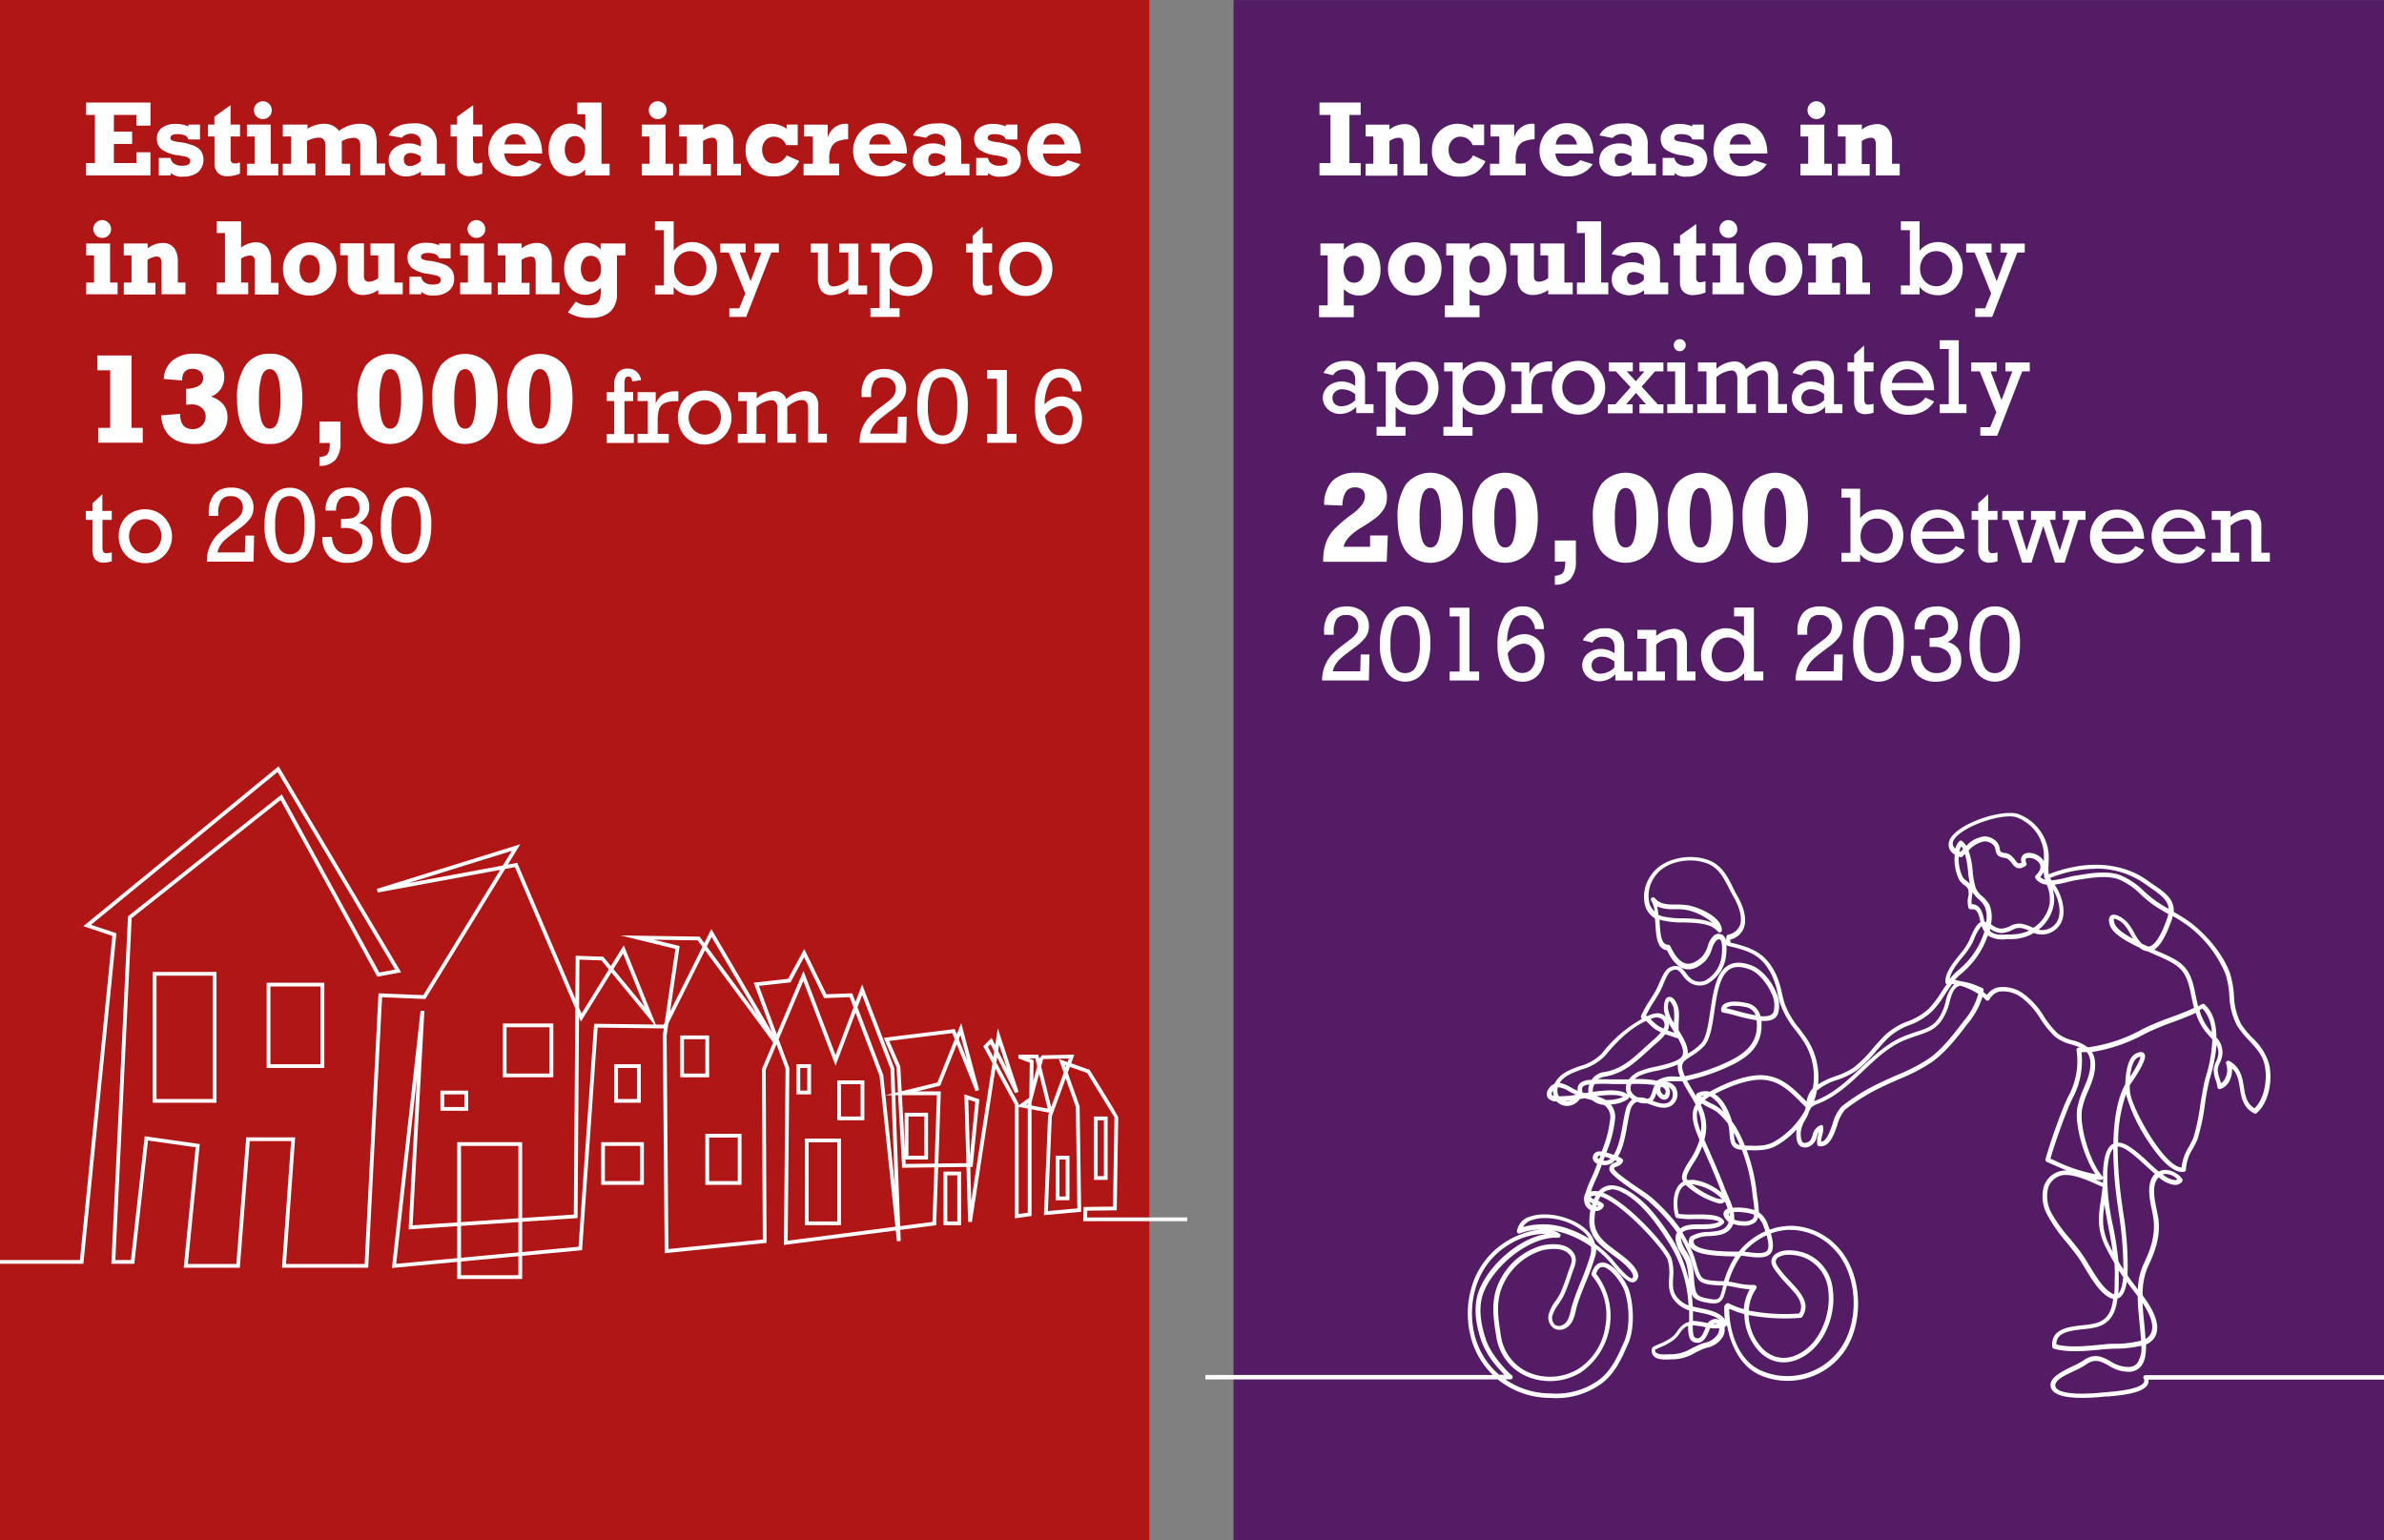 <?xml version="1.0" encoding="UTF-8"?> <svg xmlns="http://www.w3.org/2000/svg" xmlns:xlink="http://www.w3.org/1999/xlink" id="Layer_1" data-name="Layer 1" viewBox="0 0 481.45 311.05"><rect x="0" y="0" width="481.45" height="311.05" fill="#808080" stroke="none"/><defs><style>.cls-1,.cls-7{fill:none;}.cls-2{fill:#541c65;}.cls-3{fill:#fff;}.cls-4{fill:#af1615;}.cls-5{clip-path:url(#clip-path);}.cls-6{clip-path:url(#clip-path-2);}.cls-7{stroke:#fff;stroke-miterlimit:10;stroke-width:0.76px;}</style><clipPath id="clip-path"><rect class="cls-1" x="243.44" y="126.03" width="243.07" height="181.97"></rect></clipPath><clipPath id="clip-path-2"><rect class="cls-1" x="-12.17" y="85.97" width="251.93" height="194.4"></rect></clipPath></defs><rect class="cls-2" x="249.11" y="0.02" width="232.44" height="311.69"></rect><path class="cls-3" d="M272.52,23.21v9.72h2.27v2.5h-8.32v-2.5h2.22V23.21h-2.22v-2.5h8.32v2.5Z"></path><path class="cls-3" d="M286.72,28.89v4.18h1.55v2.36h-4.83V29.15a1.91,1.91,0,0,0-.22-1,.8.8,0,0,0-.73-.33,3.25,3.25,0,0,0-1.89.68v4.62h1.6v2.36h-6.41V33.07h1.56v-5.5h-1.56v-2.4h4.81v1a5,5,0,0,1,3-1.1,2.81,2.81,0,0,1,2.32,1A4.49,4.49,0,0,1,286.72,28.89Z"></path><path class="cls-3" d="M297.49,26v-.85h2.23v4.16h-2.31a2.65,2.65,0,0,0-2.5-1.7,2.16,2.16,0,0,0-1.69.75,2.68,2.68,0,0,0-.67,1.87,3.13,3.13,0,0,0,.64,2,2.06,2.06,0,0,0,1.7.8,2.84,2.84,0,0,0,1.47-.43,3.34,3.34,0,0,0,1.13-1.22L300,32.57a6.21,6.21,0,0,1-2,2.34,5.82,5.82,0,0,1-3.19.76,5.75,5.75,0,0,1-4.11-1.42,5.11,5.11,0,0,1-1.52-3.94,5.23,5.23,0,0,1,.7-2.7A5.16,5.16,0,0,1,294.38,25,5.53,5.53,0,0,1,297.49,26Z"></path><path class="cls-3" d="M309.91,25.05v3.07a6.59,6.59,0,0,0-2.14.43,2.43,2.43,0,0,0-1.23,1.16,5,5,0,0,0-.44,2.34v1h2v2.36h-7.2V33.07h1.89v-5.5H301v-2.4h4.79v2.6a3.9,3.9,0,0,1,1.34-2,3.74,3.74,0,0,1,2.42-.78A1.38,1.38,0,0,1,309.91,25.05Z"></path><path class="cls-3" d="M321.77,31h-7.66a3,3,0,0,0,.82,1.87,2.5,2.5,0,0,0,1.8.68,3.32,3.32,0,0,0,2.38-1.21l2.54.82A5.44,5.44,0,0,1,319.57,35a6.38,6.38,0,0,1-2.94.63,6.68,6.68,0,0,1-3-.64,4.74,4.74,0,0,1-2-1.81,5.15,5.15,0,0,1-.72-2.75,5.44,5.44,0,0,1,.75-2.83,5.36,5.36,0,0,1,2-2,5.53,5.53,0,0,1,2.77-.72,5.21,5.21,0,0,1,2.82.75,4.86,4.86,0,0,1,1.85,2.12A7.53,7.53,0,0,1,321.77,31Zm-5.5-3.88a2,2,0,0,0-1.41.51,2.51,2.51,0,0,0-.67,1.55h4.28a2.45,2.45,0,0,0-.75-1.49A2,2,0,0,0,316.27,27.11Z"></path><path class="cls-3" d="M332.75,29.27v3.8h1.66v2.36h-4.92v-.8a5,5,0,0,1-2.8,1,4,4,0,0,1-2.7-.87,2.92,2.92,0,0,1-1-2.35,3.08,3.08,0,0,1,1.14-2.5,4.57,4.57,0,0,1,3-.94,4.17,4.17,0,0,1,1.17.14,6.15,6.15,0,0,1,1.19.48v-.82a1.67,1.67,0,0,0-.49-1.25,2.08,2.08,0,0,0-1.47-.47,2.56,2.56,0,0,0-1.88.82L323,27.35q1.2-2.42,5-2.42A5.19,5.19,0,0,1,331.65,26,4.39,4.39,0,0,1,332.75,29.27Zm-5.33,4.27a3.38,3.38,0,0,0,2.07-1v-.92a3.7,3.7,0,0,0-1.94-.68,1.54,1.54,0,0,0-1.07.33,1.2,1.2,0,0,0-.37,1C326.11,33.09,326.55,33.54,327.42,33.54Z"></path><path class="cls-3" d="M341.75,25.53v-.36h2.33v3h-2.33q-.3-1.08-2.25-1.08c-.93,0-1.39.26-1.39.78a.53.53,0,0,0,.37.51,4.42,4.42,0,0,0,1.08.27,12.64,12.64,0,0,1,3.16.73,3.47,3.47,0,0,1,1.61,1.17,3.4,3.4,0,0,1-.65,4.22,4.64,4.64,0,0,1-3,.9,3.3,3.3,0,0,1-2.52-.74v.5h-2.39V31.89h2.39a1.59,1.59,0,0,0,.71,1.16,2.57,2.57,0,0,0,1.5.42,3.23,3.23,0,0,0,1.3-.2.72.72,0,0,0,.42-.7.77.77,0,0,0-.17-.53,1.57,1.57,0,0,0-.68-.34,15,15,0,0,0-1.54-.33,7.21,7.21,0,0,1-3.32-1.17,2.64,2.64,0,0,1-1-2.17,2.61,2.61,0,0,1,1.05-2.2,4.49,4.49,0,0,1,2.77-.8A6.4,6.4,0,0,1,341.75,25.53Z"></path><path class="cls-3" d="M356.91,31h-7.66a3,3,0,0,0,.82,1.87,2.47,2.47,0,0,0,1.8.68,3.32,3.32,0,0,0,2.38-1.21l2.54.82A5.44,5.44,0,0,1,354.71,35a6.44,6.44,0,0,1-2.94.63,6.68,6.68,0,0,1-3-.64,4.68,4.68,0,0,1-2-1.81,5.15,5.15,0,0,1-.72-2.75,5.44,5.44,0,0,1,.75-2.83,5.29,5.29,0,0,1,2-2,5.53,5.53,0,0,1,2.77-.72,5.21,5.21,0,0,1,2.82.75,4.86,4.86,0,0,1,1.85,2.12A7.69,7.69,0,0,1,356.91,31Zm-5.5-3.88a1.94,1.94,0,0,0-1.41.51,2.46,2.46,0,0,0-.67,1.55h4.28a2.45,2.45,0,0,0-.75-1.49A2.06,2.06,0,0,0,351.41,27.11Z"></path><path class="cls-3" d="M369.94,33.07v2.36h-6.33V33.07h1.56v-5.5h-1.56v-2.4h4.81v7.9Zm-1.31-10.82a1.7,1.7,0,0,1-.54,1.29,1.74,1.74,0,0,1-1.26.51,1.8,1.8,0,1,1,0-3.6,1.83,1.83,0,0,1,1.8,1.8Z"></path><path class="cls-3" d="M382.1,28.89v4.18h1.55v2.36h-4.83V29.15a1.91,1.91,0,0,0-.22-1,.82.82,0,0,0-.74-.33,3.24,3.24,0,0,0-1.88.68v4.62h1.6v2.36h-6.42V33.07h1.57v-5.5h-1.57v-2.4H376v1a5,5,0,0,1,3-1.1,2.81,2.81,0,0,1,2.32,1A4.49,4.49,0,0,1,382.1,28.89Z"></path><path class="cls-3" d="M278.8,54.41a6.67,6.67,0,0,1-.53,2.7A4.43,4.43,0,0,1,276.72,59a4,4,0,0,1-2.33.68,4.31,4.31,0,0,1-3-1.28v3.29h2v2.37h-7V61.68h1.74V51.57h-1.47v-2.4h4.73v1.27a4.15,4.15,0,0,1,3-1.41,3.89,3.89,0,0,1,2.35.71,4.44,4.44,0,0,1,1.51,1.93A7,7,0,0,1,278.8,54.41Zm-5.36,2.68a1.73,1.73,0,0,0,1.49-.72,3.49,3.49,0,0,0,.51-2,3.22,3.22,0,0,0-.52-2,1.78,1.78,0,0,0-1.52-.7,1.8,1.8,0,0,0-1.5.73,3.64,3.64,0,0,0,0,3.91A1.82,1.82,0,0,0,273.44,57.09Z"></path><path class="cls-3" d="M291.11,54.29a5.4,5.4,0,0,1-.72,2.77,5.23,5.23,0,0,1-2,1.92,5.42,5.42,0,0,1-2.7.69,5.64,5.64,0,0,1-2.8-.69A4.83,4.83,0,0,1,281,57.06a5.58,5.58,0,0,1-.69-2.77,5.37,5.37,0,0,1,.7-2.74,5.14,5.14,0,0,1,2-1.92,5.77,5.77,0,0,1,5.51,0,4.92,4.92,0,0,1,1.92,1.92A5.37,5.37,0,0,1,291.11,54.29Zm-5.4,2.83a1.74,1.74,0,0,0,1.5-.74,3.65,3.65,0,0,0,.54-2.15,3.39,3.39,0,0,0-.54-2,1.78,1.78,0,0,0-1.52-.74,1.7,1.7,0,0,0-1.5.73,3.89,3.89,0,0,0-.5,2.19,3.31,3.31,0,0,0,.55,2A1.74,1.74,0,0,0,285.71,57.12Z"></path><path class="cls-3" d="M304.21,54.41a6.51,6.51,0,0,1-.54,2.7A4.36,4.36,0,0,1,302.12,59a4,4,0,0,1-2.33.68,4.31,4.31,0,0,1-3-1.28v3.29h2v2.37h-7V61.68h1.74V51.57h-1.46v-2.4h4.72v1.27a4.15,4.15,0,0,1,3-1.41,3.87,3.87,0,0,1,2.35.71,4.44,4.44,0,0,1,1.51,1.93A7,7,0,0,1,304.21,54.41Zm-5.36,2.68a1.71,1.71,0,0,0,1.48-.72,3.49,3.49,0,0,0,.52-2,3.22,3.22,0,0,0-.53-2,1.94,1.94,0,0,0-3,0,3.64,3.64,0,0,0,0,3.91A1.79,1.79,0,0,0,298.85,57.09Z"></path><path class="cls-3" d="M310.85,56.89a3.09,3.09,0,0,0,1.81-.74V51.57h-1.57v-2.4h4.84v7.9h1.68v2.36h-4.95v-.86a5.37,5.37,0,0,1-3,1,3.16,3.16,0,0,1-2.33-.83,3.12,3.12,0,0,1-.83-2.29v-4.9H305v-2.4h4.78v6.46a1.59,1.59,0,0,0,.23,1A1.1,1.1,0,0,0,310.85,56.89Z"></path><path class="cls-3" d="M324.8,57.07v2.36h-6.34V57.07h1.61v-10h-1.61V44.71h4.89V57.07Z"></path><path class="cls-3" d="M335.24,53.27v3.8h1.66v2.36H332v-.8a4.9,4.9,0,0,1-2.79,1,4,4,0,0,1-2.71-.87,2.92,2.92,0,0,1-1-2.35,3.07,3.07,0,0,1,1.13-2.5,4.59,4.59,0,0,1,3-.94,4.15,4.15,0,0,1,1.16.14,6.15,6.15,0,0,1,1.19.48v-.82a1.63,1.63,0,0,0-.49-1.25A2,2,0,0,0,330,51a2.59,2.59,0,0,0-1.89.82l-2.64-.48c.81-1.61,2.46-2.42,5-2.42A5.18,5.18,0,0,1,334.14,50,4.39,4.39,0,0,1,335.24,53.27Zm-5.32,4.27a3.39,3.39,0,0,0,2.06-1v-.92a3.67,3.67,0,0,0-1.93-.68,1.59,1.59,0,0,0-1.08.33,1.2,1.2,0,0,0-.37,1C328.6,57.09,329,57.54,329.92,57.54Z"></path><path class="cls-3" d="M344.44,49.17v2.4h-1.89v4.48a1.19,1.19,0,0,0,.18.72.85.85,0,0,0,.69.24,3,3,0,0,0,1-.22v2.28a6.94,6.94,0,0,1-2.48.52,2.73,2.73,0,0,1-2-.68,2.67,2.67,0,0,1-.67-1.92V51.57H338v-2.4h1.29v-1.6l3.27-2.34v3.94Z"></path><path class="cls-3" d="M352.16,57.07v2.36h-6.33V57.07h1.56v-5.5h-1.56v-2.4h4.81v7.9Zm-1.31-10.82a1.7,1.7,0,0,1-.54,1.29,1.8,1.8,0,1,1-1.26-3.09,1.83,1.83,0,0,1,1.8,1.8Z"></path><path class="cls-3" d="M364,54.29a5.31,5.31,0,0,1-.73,2.77A5.14,5.14,0,0,1,361.29,59a5.42,5.42,0,0,1-2.7.69,5.62,5.62,0,0,1-2.8-.69,4.92,4.92,0,0,1-1.92-1.92,5.57,5.57,0,0,1-.68-2.77,5.37,5.37,0,0,1,.7-2.74,5,5,0,0,1,1.95-1.92,5.77,5.77,0,0,1,5.51,0,4.92,4.92,0,0,1,1.92,1.92A5.37,5.37,0,0,1,364,54.29Zm-5.4,2.83a1.76,1.76,0,0,0,1.5-.74,3.65,3.65,0,0,0,.54-2.15,3.39,3.39,0,0,0-.54-2,1.8,1.8,0,0,0-1.52-.74,1.7,1.7,0,0,0-1.5.73,3.81,3.81,0,0,0-.51,2.19,3.31,3.31,0,0,0,.56,2A1.72,1.72,0,0,0,358.57,57.12Z"></path><path class="cls-3" d="M376.11,52.89v4.18h1.54v2.36h-4.82V53.15a2,2,0,0,0-.22-1,.83.83,0,0,0-.74-.33,3.22,3.22,0,0,0-1.88.68v4.62h1.6v2.36h-6.42V57.07h1.56v-5.5h-1.56v-2.4H370v1a4.94,4.94,0,0,1,3-1.1,2.82,2.82,0,0,1,2.33,1A4.55,4.55,0,0,1,376.11,52.89Z"></path><path class="cls-3" d="M391.4,48.89a4.69,4.69,0,0,1,2.56.72,4.9,4.9,0,0,1,1.78,1.94,5.53,5.53,0,0,1,.64,2.63,5.8,5.8,0,0,1-.65,2.71,5.11,5.11,0,0,1-1.79,2,4.61,4.61,0,0,1-2.56.73,5.15,5.15,0,0,1-2.13-.45,3.89,3.89,0,0,1-1.59-1.26v1.54h-3.78v-1.8h1.82V46.49h-1.82V44.71h3.78v5.92A4.83,4.83,0,0,1,391.4,48.89ZM391,57.81a2.91,2.91,0,0,0,1.71-.52,3.41,3.41,0,0,0,1.16-1.36,3.91,3.91,0,0,0,.41-1.78,3.56,3.56,0,0,0-.42-1.72,3.15,3.15,0,0,0-1.16-1.24,3.24,3.24,0,0,0-3.36,0,3.32,3.32,0,0,0-1.16,1.3,3.9,3.9,0,0,0-.42,1.82,3.61,3.61,0,0,0,.43,1.76,3.3,3.3,0,0,0,1.17,1.26A3,3,0,0,0,391,57.81Z"></path><path class="cls-3" d="M401,51l2.23,5.8,2.16-5.8H404v-1.8h4.9V51h-1.51L402.32,64H398.9V62.27h2l1.22-3L398.78,51h-1.71v-1.8h5.13V51Z"></path><path class="cls-3" d="M275.67,76.79v4.84h1.72v1.8h-3.5V82.17a4.54,4.54,0,0,1-3.26,1.43,3.48,3.48,0,0,1-3-1.61,3,3,0,0,1,.05-3.36,3.32,3.32,0,0,1,1.41-1.17,4.24,4.24,0,0,1,1.78-.41,4.89,4.89,0,0,1,2.81.88v-1.1a2.39,2.39,0,0,0-.51-1.72,2.26,2.26,0,0,0-1.67-.52,2.81,2.81,0,0,0-1.37.3,2.4,2.4,0,0,0-.92.9l-1.93-.48a4.38,4.38,0,0,1,1.77-1.82,5.48,5.48,0,0,1,2.64-.6,4.16,4.16,0,0,1,3,.94A4,4,0,0,1,275.67,76.79Zm-4.77,5.26a4,4,0,0,0,2.79-1.24v-1.2a4.31,4.31,0,0,0-2.64-1,2,2,0,0,0-1.38.5,1.57,1.57,0,0,0-.58,1.26,1.64,1.64,0,0,0,.5,1.22A1.84,1.84,0,0,0,270.9,82.05Z"></path><path class="cls-3" d="M290.51,78.35a5.69,5.69,0,0,1-.66,2.69A5.14,5.14,0,0,1,288,83a4.73,4.73,0,0,1-2.55.72,4.9,4.9,0,0,1-3.6-1.58v4.08h2V88H278v-1.8h1.86V75h-1.72v-1.8h3.74v1.64a5.1,5.1,0,0,1,1.68-1.34,4.53,4.53,0,0,1,2-.44,4.74,4.74,0,0,1,2.59.72,4.9,4.9,0,0,1,1.76,1.93A5.77,5.77,0,0,1,290.51,78.35Zm-5.05,3.54A2.58,2.58,0,0,0,287,81.4a3.25,3.25,0,0,0,1-1.33,4.16,4.16,0,0,0,.38-1.78,3.67,3.67,0,0,0-.42-1.74,3.35,3.35,0,0,0-1.15-1.27,2.94,2.94,0,0,0-1.65-.47,3,3,0,0,0-1.72.5,3.37,3.37,0,0,0-1.18,1.33,4,4,0,0,0-.42,1.83,3.22,3.22,0,0,0,1,2.51A3.74,3.74,0,0,0,285.46,81.89Z"></path><path class="cls-3" d="M304,78.35a5.59,5.59,0,0,1-.67,2.69,5.06,5.06,0,0,1-1.81,2,4.67,4.67,0,0,1-2.54.72,4.86,4.86,0,0,1-3.6-1.58v4.08h2V88h-5.88v-1.8h1.85V75h-1.71v-1.8h3.74v1.64a4.91,4.91,0,0,1,1.68-1.34,4.5,4.5,0,0,1,2-.44,4.74,4.74,0,0,1,2.59.72,4.9,4.9,0,0,1,1.76,1.93A5.77,5.77,0,0,1,304,78.35ZM299,81.89a2.55,2.55,0,0,0,1.51-.49,3.36,3.36,0,0,0,1.06-1.33,4.31,4.31,0,0,0,.38-1.78,3.67,3.67,0,0,0-.42-1.74,3.44,3.44,0,0,0-1.15-1.27,2.94,2.94,0,0,0-1.65-.47,3,3,0,0,0-1.72.5,3.37,3.37,0,0,0-1.18,1.33,4,4,0,0,0-.42,1.83,3.18,3.18,0,0,0,1,2.51A3.73,3.73,0,0,0,299,81.89Z"></path><path class="cls-3" d="M309.26,79.31v2.32h2.24v1.8h-6.3v-1.8h2.06V75H305.2v-1.8h3.66v2.32a4,4,0,0,1,1.53-1.92A5.18,5.18,0,0,1,313,73h.46v2H313a5.3,5.3,0,0,0-2.44.43,2.12,2.12,0,0,0-1.06,1.3A9.37,9.37,0,0,0,309.26,79.31Z"></path><path class="cls-3" d="M324.17,78.31a5.37,5.37,0,0,1-.72,2.74,5.3,5.3,0,0,1-4.67,2.68A5.46,5.46,0,0,1,316,83a5.12,5.12,0,0,1-1.93-2,5.88,5.88,0,0,1,0-5.53A5,5,0,0,1,316,73.59a5.51,5.51,0,0,1,2.79-.7,5.31,5.31,0,0,1,4.68,2.72A5.37,5.37,0,0,1,324.17,78.31Zm-5.39,3.46a3.13,3.13,0,0,0,1.66-.47A3.23,3.23,0,0,0,321.61,80a3.73,3.73,0,0,0,0-3.44,3.4,3.4,0,0,0-1.17-1.27,3.1,3.1,0,0,0-3.33,0,3.36,3.36,0,0,0-1.18,1.27,3.66,3.66,0,0,0,0,3.44,3.38,3.38,0,0,0,1.19,1.27A3.16,3.16,0,0,0,318.78,81.77Z"></path><path class="cls-3" d="M328.51,75l1.85,2,1.73-2h-1v-1.8h4.84V75h-1.7l-2.7,3.08,3.26,3.58h1.14v1.8h-4.84v-1.8h1.31l-2-2.32-2,2.32h1.32v1.8h-5v-1.8h1.49l3.09-3.46L326.33,75h-1.41v-1.8h4.83V75Z"></path><path class="cls-3" d="M341.89,81.63v1.8H336.7v-1.8h1.6V75h-1.6v-1.8h3.62v8.46Zm-1.45-11.92a1.23,1.23,0,0,1-1.22,1.22,1.16,1.16,0,0,1-.85-.36,1.23,1.23,0,0,1,0-1.72,1.22,1.22,0,0,1,1.72,0A1.18,1.18,0,0,1,340.44,69.71Z"></path><path class="cls-3" d="M344.63,81.63V75H342.9v-1.8h3.74v1.29A5.79,5.79,0,0,1,350.19,73a2.43,2.43,0,0,1,2.44,1.6,6,6,0,0,1,3.72-1.6,2.67,2.67,0,0,1,2,.73,3.06,3.06,0,0,1,.73,2.25v5.62h1.8v1.8h-3.8v-6.5a6.6,6.6,0,0,0-.07-1.1,1.12,1.12,0,0,0-1.27-1,3.23,3.23,0,0,0-1.29.33,7.2,7.2,0,0,0-1.57,1v5.48h1.74v1.8h-3.76V76.67a2.5,2.5,0,0,0-.3-1.41,1.08,1.08,0,0,0-1-.43,5.56,5.56,0,0,0-2.92,1.32v5.48h1.81v1.8h-5.67v-1.8Z"></path><path class="cls-3" d="M370.37,76.79v4.84h1.71v1.8h-3.49V82.17a4.54,4.54,0,0,1-3.26,1.43,3.53,3.53,0,0,1-1.74-.43A3.66,3.66,0,0,1,362.33,82a3,3,0,0,1-.47-1.64,2.94,2.94,0,0,1,.52-1.72,3.45,3.45,0,0,1,1.41-1.17,4.32,4.32,0,0,1,1.79-.41,4.86,4.86,0,0,1,2.8.88v-1.1a2.44,2.44,0,0,0-.5-1.72,2.26,2.26,0,0,0-1.67-.52,2.87,2.87,0,0,0-1.38.3,2.45,2.45,0,0,0-.91.9L362,75.31a4.3,4.3,0,0,1,1.76-1.82,5.54,5.54,0,0,1,2.65-.6,4.11,4.11,0,0,1,3,.94A4,4,0,0,1,370.37,76.79Zm-4.77,5.26a4,4,0,0,0,2.78-1.24v-1.2a4.29,4.29,0,0,0-2.63-1,2,2,0,0,0-1.39.5,1.69,1.69,0,0,0-.07,2.48A1.84,1.84,0,0,0,365.6,82.05Z"></path><path class="cls-3" d="M378.36,73.17V75h-1.87v5.38a2.11,2.11,0,0,0,.18,1.09.71.71,0,0,0,.62.25,3.29,3.29,0,0,0,1.07-.18v1.82a5.74,5.74,0,0,1-1.51.27A2.34,2.34,0,0,1,375,83a3.39,3.39,0,0,1-.55-2.2V75h-1.34v-1.8h1.34V71.61l2-1.84v3.4Z"></path><path class="cls-3" d="M390.59,78.81H382a3.58,3.58,0,0,0,1.14,2.33,3.39,3.39,0,0,0,2.34.85,4.29,4.29,0,0,0,1.89-.42,3.65,3.65,0,0,0,1.45-1.29l1.78.81a5.35,5.35,0,0,1-2.2,2,6.6,6.6,0,0,1-3,.67,6.11,6.11,0,0,1-2.94-.69,5,5,0,0,1-2-1.94,5.42,5.42,0,0,1-.72-2.79,5.53,5.53,0,0,1,.71-2.78,5.09,5.09,0,0,1,1.94-1.94,5.34,5.34,0,0,1,2.71-.7,5.41,5.41,0,0,1,2.83.72,5,5,0,0,1,1.9,2A7.31,7.31,0,0,1,390.59,78.81Zm-5.44-4.24a2.92,2.92,0,0,0-2,.77,3.5,3.5,0,0,0-1.1,2h6.42a3.57,3.57,0,0,0-1.2-2A3.22,3.22,0,0,0,385.15,74.57Z"></path><path class="cls-3" d="M397.13,81.63v1.8h-5.4v-1.8h1.82V70.49h-1.82V68.71h3.84V81.63Z"></path><path class="cls-3" d="M402,75l2.22,5.8,2.16-5.8H405v-1.8h4.91V75h-1.52L403.34,88h-3.41V86.27h2l1.22-3L399.81,75h-1.72v-1.8h5.14V75Z"></path><path class="cls-3" d="M280.09,100.42a4.43,4.43,0,0,1-.6,2.34,7.12,7.12,0,0,1-1.63,1.82,29.74,29.74,0,0,1-3,2q-3.16,1.95-3.51,3.85h5.34v-2.29h3.57l-.21,5.31H267.22a11.5,11.5,0,0,1,.56-3.88,8,8,0,0,1,1.78-2.79,28.28,28.28,0,0,1,3.57-3A9.12,9.12,0,0,0,275,102a2.91,2.91,0,0,0,.65-1.76,1.71,1.71,0,0,0-.52-1.35,2.15,2.15,0,0,0-1.47-.45,2.1,2.1,0,0,0-1.85.86,5.65,5.65,0,0,0-.72,2.8l-3.67-.14a6.85,6.85,0,0,1,1.68-4.87,6.52,6.52,0,0,1,4.8-1.61,7,7,0,0,1,4.52,1.32A4.42,4.42,0,0,1,280.09,100.42Z"></path><path class="cls-3" d="M295.44,104.55c0,3-.57,5.24-1.7,6.79a6.33,6.33,0,0,1-9.8,0c-1.13-1.55-1.7-3.82-1.7-6.79a11.51,11.51,0,0,1,1.69-6.73,6.34,6.34,0,0,1,9.85,0Q295.45,100.08,295.44,104.55Zm-8.75,0a14.54,14.54,0,0,0,.52,4.54c.36,1,.91,1.48,1.66,1.48s1.29-.49,1.64-1.48a14.92,14.92,0,0,0,.51-4.54c0-4-.72-6-2.15-6-.75,0-1.3.5-1.66,1.51A14.76,14.76,0,0,0,286.69,104.55Z"></path><path class="cls-3" d="M310.56,104.55c0,3-.57,5.24-1.7,6.79a6.33,6.33,0,0,1-9.8,0c-1.13-1.55-1.7-3.82-1.7-6.79A11.52,11.52,0,0,1,299,97.82a6.34,6.34,0,0,1,9.85,0Q310.56,100.08,310.56,104.55Zm-8.76,0a14.48,14.48,0,0,0,.53,4.54c.35,1,.9,1.48,1.65,1.48s1.3-.49,1.64-1.48a14.54,14.54,0,0,0,.52-4.54c0-4-.72-6-2.16-6-.75,0-1.3.5-1.65,1.51A14.7,14.7,0,0,0,301.8,104.55Z"></path><path class="cls-3" d="M314,118.08v-1.79a3.29,3.29,0,0,0,1.28-.32,1.48,1.48,0,0,0,.62-.85,5.68,5.68,0,0,0,.19-1.69H314v-4.28h4.25v4.07a5.36,5.36,0,0,1-1.07,3.7A4.12,4.12,0,0,1,314,118.08Z"></path><path class="cls-3" d="M334.89,104.55c0,3-.57,5.24-1.7,6.79a6.35,6.35,0,0,1-9.81,0c-1.13-1.55-1.69-3.82-1.69-6.79a11.52,11.52,0,0,1,1.68-6.73,6.34,6.34,0,0,1,9.85,0Q334.89,100.08,334.89,104.55Zm-8.76,0a14.48,14.48,0,0,0,.53,4.54c.35,1,.9,1.48,1.65,1.48s1.3-.49,1.64-1.48a14.54,14.54,0,0,0,.52-4.54c0-4-.72-6-2.16-6-.75,0-1.3.5-1.65,1.51A14.7,14.7,0,0,0,326.13,104.55Z"></path><path class="cls-3" d="M350,104.55c0,3-.56,5.24-1.7,6.79a6.33,6.33,0,0,1-9.8,0c-1.13-1.55-1.69-3.82-1.69-6.79a11.52,11.52,0,0,1,1.68-6.73,6.34,6.34,0,0,1,9.85,0Q350,100.08,350,104.55Zm-8.75,0a14.19,14.19,0,0,0,.53,4.54c.35,1,.9,1.48,1.65,1.48s1.3-.49,1.64-1.48a14.92,14.92,0,0,0,.51-4.54c0-4-.71-6-2.15-6-.75,0-1.3.5-1.65,1.51A14.4,14.4,0,0,0,341.25,104.55Z"></path><path class="cls-3" d="M365.12,104.55c0,3-.57,5.24-1.7,6.79a6.33,6.33,0,0,1-9.8,0c-1.13-1.55-1.7-3.82-1.7-6.79a11.51,11.51,0,0,1,1.69-6.73,6.34,6.34,0,0,1,9.85,0Q365.13,100.08,365.12,104.55Zm-8.75,0a14.54,14.54,0,0,0,.52,4.54c.35,1,.91,1.48,1.66,1.48s1.29-.49,1.64-1.48a14.92,14.92,0,0,0,.51-4.54c0-4-.72-6-2.15-6-.75,0-1.31.5-1.66,1.51A14.76,14.76,0,0,0,356.37,104.55Z"></path><path class="cls-3" d="M379.4,102.89a4.69,4.69,0,0,1,2.56.72,4.9,4.9,0,0,1,1.78,1.94,5.53,5.53,0,0,1,.64,2.63,5.8,5.8,0,0,1-.65,2.71,5.11,5.11,0,0,1-1.79,2,4.61,4.61,0,0,1-2.56.73,5.15,5.15,0,0,1-2.13-.45,3.89,3.89,0,0,1-1.59-1.26v1.54h-3.78v-1.8h1.82V100.49h-1.82V98.71h3.78v5.92A4.83,4.83,0,0,1,379.4,102.89Zm-.42,8.92a2.91,2.91,0,0,0,1.71-.52,3.41,3.41,0,0,0,1.16-1.36,3.91,3.91,0,0,0,.41-1.78,3.56,3.56,0,0,0-.42-1.72,3.15,3.15,0,0,0-1.16-1.24,3.24,3.24,0,0,0-3.36,0,3.32,3.32,0,0,0-1.16,1.3,3.9,3.9,0,0,0-.42,1.82,3.61,3.61,0,0,0,.43,1.76,3.3,3.3,0,0,0,1.17,1.26A3,3,0,0,0,379,111.81Z"></path><path class="cls-3" d="M396.74,108.81h-8.6a3.68,3.68,0,0,0,1.14,2.33,3.4,3.4,0,0,0,2.35.85,4.28,4.28,0,0,0,1.88-.42,3.67,3.67,0,0,0,1.46-1.29l1.77.81a5.29,5.29,0,0,1-2.2,2,6.56,6.56,0,0,1-3,.67,6.15,6.15,0,0,1-2.95-.69,5,5,0,0,1-2-1.94,5.42,5.42,0,0,1-.72-2.79,5.53,5.53,0,0,1,.71-2.78,5.09,5.09,0,0,1,1.94-1.94,5.76,5.76,0,0,1,5.54,0,5,5,0,0,1,1.9,2A7.17,7.17,0,0,1,396.74,108.81Zm-5.43-4.24a2.94,2.94,0,0,0-2,.77,3.5,3.5,0,0,0-1.1,2h6.43a3.53,3.53,0,0,0-1.21-2A3.19,3.19,0,0,0,391.31,104.57Z"></path><path class="cls-3" d="M403.4,103.17V105h-1.87v5.38a2.11,2.11,0,0,0,.18,1.09.71.71,0,0,0,.62.25,3.29,3.29,0,0,0,1.07-.18v1.82a5.67,5.67,0,0,1-1.51.27,2.31,2.31,0,0,1-1.82-.63,3.32,3.32,0,0,1-.56-2.2V105h-1.34v-1.8h1.34v-1.56l2-1.84v3.4Z"></path><path class="cls-3" d="M407.33,105l1.94,6.18,2-6.18h-1.1v-1.8h4.94V105h-1.14l2,6.18,2-6.18h-1.42v-1.8h4.62V105h-1.48l-2.74,8.63H415l-2.36-7.41-2.38,7.41h-1.88L405.59,105h-1.24v-1.8h4.32V105Z"></path><path class="cls-3" d="M433,108.81h-8.6a3.63,3.63,0,0,0,1.14,2.33,3.4,3.4,0,0,0,2.35.85,4.28,4.28,0,0,0,1.88-.42,3.67,3.67,0,0,0,1.46-1.29l1.77.81a5.35,5.35,0,0,1-2.2,2,6.56,6.56,0,0,1-3,.67,6.15,6.15,0,0,1-3-.69,5,5,0,0,1-2-1.94,5.42,5.42,0,0,1-.72-2.79,5.53,5.53,0,0,1,.71-2.78,5.09,5.09,0,0,1,1.94-1.94,5.76,5.76,0,0,1,5.54,0,5,5,0,0,1,1.9,2A7.17,7.17,0,0,1,433,108.81Zm-5.44-4.24a2.93,2.93,0,0,0-2,.77,3.5,3.5,0,0,0-1.1,2h6.43a3.53,3.53,0,0,0-1.21-2A3.2,3.2,0,0,0,427.57,104.57Z"></path><path class="cls-3" d="M445.38,108.81h-8.61a3.64,3.64,0,0,0,1.15,2.33,3.37,3.37,0,0,0,2.34.85,4.29,4.29,0,0,0,1.89-.42,3.71,3.71,0,0,0,1.45-1.29l1.78.81a5.42,5.42,0,0,1-2.2,2,6.6,6.6,0,0,1-3,.67,6.18,6.18,0,0,1-2.95-.69,4.92,4.92,0,0,1-2-1.94,5.78,5.78,0,0,1,0-5.57,5.07,5.07,0,0,1,1.93-1.94,5.38,5.38,0,0,1,2.72-.7,5.44,5.44,0,0,1,2.83.72,5.1,5.1,0,0,1,1.9,2A7.31,7.31,0,0,1,445.38,108.81Zm-5.44-4.24a2.92,2.92,0,0,0-2,.77,3.51,3.51,0,0,0-1.11,2h6.43a3.57,3.57,0,0,0-1.2-2A3.24,3.24,0,0,0,439.94,104.57Z"></path><path class="cls-3" d="M456.68,106.52v5.11h1.72v1.8h-3.75v-6.78a2.69,2.69,0,0,0-.27-1.39,1,1,0,0,0-.92-.42,5.15,5.15,0,0,0-3,1.33v5.46h1.76v1.8h-5.56v-1.8h1.8V105h-1.8v-1.8h3.8v1.24A6.07,6.07,0,0,1,454,103a2.41,2.41,0,0,1,2,.85A4.29,4.29,0,0,1,456.68,106.52Z"></path><path class="cls-3" d="M276.45,126.47a3.77,3.77,0,0,1-.63,2.17,9.58,9.58,0,0,1-2.23,2.11l-.94.7c-.77.59-1.37,1.06-1.79,1.43a6.17,6.17,0,0,0-1.08,1.21,4.23,4.23,0,0,0-.62,1.48h5.54l.09-3.4h1.78l-.12,5.26H267a7.64,7.64,0,0,1,.62-3.12,7.5,7.5,0,0,1,1.43-2.18,15.38,15.38,0,0,1,2-1.74l1.45-1.11a5.56,5.56,0,0,0,1.41-1.34,2.46,2.46,0,0,0,.4-1.39,2.26,2.26,0,0,0-.64-1.72,2.4,2.4,0,0,0-1.76-.62,2.21,2.21,0,0,0-2,.85,4.77,4.77,0,0,0-.57,2.63v.5h-1.94v-.57a5.82,5.82,0,0,1,1-3.67,3.77,3.77,0,0,1,1.49-1.12,5.31,5.31,0,0,1,2.06-.36,5.05,5.05,0,0,1,2.48.56A3.7,3.7,0,0,1,276,124.5,4,4,0,0,1,276.45,126.47Z"></path><path class="cls-3" d="M288.86,130.09a12.18,12.18,0,0,1-.62,4.11,5.55,5.55,0,0,1-1.76,2.59,4.55,4.55,0,0,1-6.49-1.17,10.1,10.1,0,0,1-1.32-5.53,12,12,0,0,1,.62-4.13,5.53,5.53,0,0,1,1.77-2.6,4.31,4.31,0,0,1,2.72-.89,4.22,4.22,0,0,1,3.76,2A10.19,10.19,0,0,1,288.86,130.09Zm-5.08,5.85a2.37,2.37,0,0,0,2.2-1.36,10.31,10.31,0,0,0,.74-4.57,9.44,9.44,0,0,0-.77-4.5,2.41,2.41,0,0,0-2.19-1.32,2.33,2.33,0,0,0-2.23,1.48,10.66,10.66,0,0,0-.71,4.42,9.94,9.94,0,0,0,.75,4.47A2.37,2.37,0,0,0,283.78,135.94Z"></path><path class="cls-3" d="M298.71,135.63v1.8h-5.95v-1.8h2V124.49h-2v-1.76h4v12.9Z"></path><path class="cls-3" d="M311.8,127.05H310a3.63,3.63,0,0,0-.85-2,2.25,2.25,0,0,0-1.79-.82,2.4,2.4,0,0,0-2.17,1.45,8.76,8.76,0,0,0-.83,4,4.71,4.71,0,0,1,3.47-1.61,4,4,0,0,1,2,.53,3.87,3.87,0,0,1,1.5,1.55,4.92,4.92,0,0,1,.57,2.44,6.13,6.13,0,0,1-.52,2.56,4.29,4.29,0,0,1-1.52,1.84,4.07,4.07,0,0,1-2.38.68,4.42,4.42,0,0,1-2.62-.8,5.15,5.15,0,0,1-1.78-2.46,11.31,11.31,0,0,1-.65-4.14,10.61,10.61,0,0,1,1.32-5.73,4.3,4.3,0,0,1,3.85-2.07,3.75,3.75,0,0,1,3,1.28A5.08,5.08,0,0,1,311.8,127.05Zm-4.38,8.86a2.36,2.36,0,0,0,1.93-.89,3.44,3.44,0,0,0,.71-2.23,3,3,0,0,0-.65-2,2.19,2.19,0,0,0-1.81-.79,4.21,4.21,0,0,0-3.12,1.94Q305,135.91,307.42,135.91Z"></path><path class="cls-3" d="M328,130.79v4.84h1.72v1.8h-3.5v-1.26A4.52,4.52,0,0,1,323,137.6a3.48,3.48,0,0,1-3-1.61,3.1,3.1,0,0,1,.05-3.36,3.45,3.45,0,0,1,1.41-1.17,4.28,4.28,0,0,1,1.79-.41,4.88,4.88,0,0,1,2.8.88v-1.1a2.39,2.39,0,0,0-.51-1.72,2.24,2.24,0,0,0-1.67-.52,2.83,2.83,0,0,0-1.37.3,2.38,2.38,0,0,0-.91.9l-1.94-.48a4.38,4.38,0,0,1,1.77-1.82,5.49,5.49,0,0,1,2.65-.6,4.15,4.15,0,0,1,3,.94A4,4,0,0,1,328,130.79Zm-4.76,5.26a4,4,0,0,0,2.78-1.24v-1.2a4.31,4.31,0,0,0-2.64-1,2,2,0,0,0-1.38.5,1.57,1.57,0,0,0-.58,1.26,1.61,1.61,0,0,0,.51,1.22A1.82,1.82,0,0,0,323.28,136.05Z"></path><path class="cls-3" d="M340.68,130.52v5.11h1.72v1.8h-3.74v-6.78a2.68,2.68,0,0,0-.28-1.39,1,1,0,0,0-.91-.42,5.15,5.15,0,0,0-3,1.33v5.46h1.77v1.8h-5.57v-1.8h1.81V129h-1.81v-1.8h3.8v1.24A6.1,6.1,0,0,1,338,127a2.41,2.41,0,0,1,2,.85A4.29,4.29,0,0,1,340.68,130.52Z"></path><path class="cls-3" d="M356.1,135.63v1.8h-3.86v-1.5a4.85,4.85,0,0,1-3.68,1.67,5,5,0,0,1-2.62-.69,4.83,4.83,0,0,1-1.77-1.9,5.91,5.91,0,0,1,0-5.39,5.07,5.07,0,0,1,1.85-2,4.77,4.77,0,0,1,2.56-.74,4.71,4.71,0,0,1,1.89.4,5.9,5.9,0,0,1,1.73,1.26v-4.06h-2v-1.78h4v12.92Zm-7.16.18a3,3,0,0,0,1.69-.5,3.45,3.45,0,0,0,1.18-1.33,3.75,3.75,0,0,0,.43-1.78,3.53,3.53,0,0,0-.43-1.74,3.11,3.11,0,0,0-1.19-1.25,3.23,3.23,0,0,0-1.72-.46,2.84,2.84,0,0,0-1.65.49,3.47,3.47,0,0,0-1.15,1.31,3.73,3.73,0,0,0-.42,1.74,3.69,3.69,0,0,0,.43,1.8,3.23,3.23,0,0,0,1.17,1.26A3.08,3.08,0,0,0,348.94,135.81Z"></path><path class="cls-3" d="M372.05,126.47a3.77,3.77,0,0,1-.63,2.17,9.67,9.67,0,0,1-2.24,2.11l-.93.7c-.78.59-1.38,1.06-1.8,1.43a6.11,6.11,0,0,0-1.07,1.21,4.05,4.05,0,0,0-.62,1.48h5.54l.09-3.4h1.77l-.11,5.26h-9.43a7.58,7.58,0,0,1,2.05-5.3,16.84,16.84,0,0,1,2-1.74l1.46-1.11a5.56,5.56,0,0,0,1.41-1.34,2.54,2.54,0,0,0,.4-1.39,2.29,2.29,0,0,0-.64-1.72,2.42,2.42,0,0,0-1.77-.62,2.23,2.23,0,0,0-2,.85,4.78,4.78,0,0,0-.56,2.63v.5H363v-.57a5.82,5.82,0,0,1,1-3.67,3.74,3.74,0,0,1,1.48-1.12,5.35,5.35,0,0,1,2.06-.36,5,5,0,0,1,2.48.56,3.64,3.64,0,0,1,1.49,1.47A4,4,0,0,1,372.05,126.47Z"></path><path class="cls-3" d="M384.46,130.09a12.18,12.18,0,0,1-.62,4.11,5.63,5.63,0,0,1-1.76,2.59,4.56,4.56,0,0,1-6.5-1.17,10.1,10.1,0,0,1-1.32-5.53,12.26,12.26,0,0,1,.62-4.13,5.61,5.61,0,0,1,1.78-2.6,4.29,4.29,0,0,1,2.72-.89,4.22,4.22,0,0,1,3.76,2A10.19,10.19,0,0,1,384.46,130.09Zm-5.08,5.85a2.37,2.37,0,0,0,2.19-1.36,10.14,10.14,0,0,0,.75-4.57,9.56,9.56,0,0,0-.77-4.5,2.43,2.43,0,0,0-2.19-1.32,2.33,2.33,0,0,0-2.23,1.48,10.66,10.66,0,0,0-.71,4.42,10.11,10.11,0,0,0,.74,4.47A2.39,2.39,0,0,0,379.38,135.94Z"></path><path class="cls-3" d="M395.41,126.36a3.35,3.35,0,0,1-.63,2.07,4,4,0,0,1-1.45,1.24,3.74,3.74,0,0,1,2.1,1.31,3.83,3.83,0,0,1,.65,2.31,4,4,0,0,1-.73,2.46,4.24,4.24,0,0,1-1.88,1.46,6.47,6.47,0,0,1-2.45.46,5.18,5.18,0,0,1-3.73-1.28,5.24,5.24,0,0,1-1.33-3.94h1.94a3.88,3.88,0,0,0,.91,2.56,3,3,0,0,0,2.33.92,3,3,0,0,0,2.09-.72,2.57,2.57,0,0,0-.13-3.79,4.19,4.19,0,0,0-2.76-.77l-.66,0v-1.83H390a9.68,9.68,0,0,0,1.73-.13,2.35,2.35,0,0,0,1.23-.63,2,2,0,0,0,.5-1.47,2.68,2.68,0,0,0-.57-1.69,2.05,2.05,0,0,0-1.73-.73,2.13,2.13,0,0,0-1.8.73,3.79,3.79,0,0,0-.64,2.23h-2.06V127a4.62,4.62,0,0,1,.79-2.87,3.67,3.67,0,0,1,1.76-1.34,5.81,5.81,0,0,1,1.79-.31,4.56,4.56,0,0,1,3.34,1.1A3.75,3.75,0,0,1,395.41,126.36Z"></path><path class="cls-3" d="M407.93,130.09a11.93,11.93,0,0,1-.62,4.11,5.54,5.54,0,0,1-1.75,2.59,4.56,4.56,0,0,1-6.5-1.17,10.1,10.1,0,0,1-1.32-5.53,12.26,12.26,0,0,1,.62-4.13,5.47,5.47,0,0,1,1.78-2.6,4.28,4.28,0,0,1,2.72-.89,4.23,4.23,0,0,1,3.76,2A10.28,10.28,0,0,1,407.93,130.09Zm-5.07,5.85a2.37,2.37,0,0,0,2.19-1.36,10.14,10.14,0,0,0,.75-4.57,9.41,9.41,0,0,0-.78-4.5,2.4,2.4,0,0,0-2.18-1.32,2.33,2.33,0,0,0-2.23,1.48,10.5,10.5,0,0,0-.71,4.42,10,10,0,0,0,.74,4.47A2.37,2.37,0,0,0,402.86,135.94Z"></path><rect class="cls-4" x="-0.34" y="-0.66" width="232.44" height="312.38"></rect><path class="cls-3" d="M27.55,25.37V23.21H23v3.38h3.68v2.48H23v3.86h4.56V30.75h2.82v4.68h-13v-2.5h1.78V23.21H17.39v-2.5h13v4.66Z"></path><path class="cls-3" d="M38.06,25.53v-.36h2.33v3H38.06q-.3-1.08-2.25-1.08c-.93,0-1.4.26-1.4.78a.54.54,0,0,0,.38.51,4.18,4.18,0,0,0,1.08.27,12.55,12.55,0,0,1,3.15.73,3.51,3.51,0,0,1,1.62,1.17A3.44,3.44,0,0,1,40,34.77a4.67,4.67,0,0,1-3,.9,3.33,3.33,0,0,1-2.52-.74v.5H32.07V31.89h2.38a1.62,1.62,0,0,0,.71,1.16,2.61,2.61,0,0,0,1.51.42,3.23,3.23,0,0,0,1.3-.2A.82.82,0,0,0,38.21,32a1.46,1.46,0,0,0-.68-.34A14.08,14.08,0,0,0,36,31.37a7.21,7.21,0,0,1-3.32-1.17,2.64,2.64,0,0,1-1-2.17,2.61,2.61,0,0,1,1-2.2,4.47,4.47,0,0,1,2.77-.8A6.44,6.44,0,0,1,38.06,25.53Z"></path><path class="cls-3" d="M48.47,25.17v2.4H46.58v4.48a1.19,1.19,0,0,0,.18.72.86.86,0,0,0,.7.24,2.93,2.93,0,0,0,1-.22v2.28a6.9,6.9,0,0,1-2.48.52,2.69,2.69,0,0,1-2-.68A2.63,2.63,0,0,1,43.32,33V27.57H42v-2.4h1.3v-1.6l3.26-2.34v3.94Z"></path><path class="cls-3" d="M56.2,33.07v2.36H49.86V33.07h1.56v-5.5H49.86v-2.4h4.81v7.9ZM54.88,22.25a1.73,1.73,0,0,1-.53,1.29,1.78,1.78,0,0,1-1.27.51,1.75,1.75,0,0,1-1.27-.53,1.79,1.79,0,0,1,0-2.54,1.8,1.8,0,0,1,3.07,1.27Z"></path><path class="cls-3" d="M68.47,26.43A7.11,7.11,0,0,1,72.61,25a4.38,4.38,0,0,1,2,.39,2.33,2.33,0,0,1,1.11,1.27,6.56,6.56,0,0,1,.35,2.36v4h1.7v2.36h-5V29.36c0-1-.46-1.53-1.39-1.53a5.46,5.46,0,0,0-2.35.68v4.56h1.68v2.36h-5v-6c0-1.09-.45-1.64-1.34-1.64a5.77,5.77,0,0,0-2.36.68v4.56h1.68v2.36H57.11V33.07h1.68v-5.5H57.11v-2.4h5V26a6.28,6.28,0,0,1,3.32-1A3.65,3.65,0,0,1,68.47,26.43Z"></path><path class="cls-3" d="M88.22,29.27v3.8h1.66v2.36H85v-.8a4.92,4.92,0,0,1-2.8,1,4,4,0,0,1-2.7-.87,2.92,2.92,0,0,1-1-2.35,3.08,3.08,0,0,1,1.14-2.5,4.58,4.58,0,0,1,3-.94,4.17,4.17,0,0,1,1.17.14,6.15,6.15,0,0,1,1.19.48v-.82a1.67,1.67,0,0,0-.49-1.25A2.08,2.08,0,0,0,83,27a2.57,2.57,0,0,0-1.88.82l-2.64-.48c.8-1.61,2.46-2.42,5-2.42A5.19,5.19,0,0,1,87.12,26,4.39,4.39,0,0,1,88.22,29.27ZM82.9,33.54a3.39,3.39,0,0,0,2.06-1v-.92A3.7,3.7,0,0,0,83,30.89a1.56,1.56,0,0,0-1.07.33,1.2,1.2,0,0,0-.37,1C81.58,33.09,82,33.54,82.9,33.54Z"></path><path class="cls-3" d="M97.42,25.17v2.4h-1.9v4.48a1.13,1.13,0,0,0,.19.72.82.82,0,0,0,.69.24,3,3,0,0,0,1-.22v2.28a6.94,6.94,0,0,1-2.48.52,2.73,2.73,0,0,1-2-.68A2.63,2.63,0,0,1,92.26,33V27.57H91v-2.4h1.3v-1.6l3.26-2.34v3.94Z"></path><path class="cls-3" d="M109.48,31h-7.65a2.94,2.94,0,0,0,.81,1.87,2.5,2.5,0,0,0,1.8.68,3.34,3.34,0,0,0,2.39-1.21l2.53.82A5.37,5.37,0,0,1,107.28,35a6.36,6.36,0,0,1-2.93.63,6.7,6.7,0,0,1-3-.64,4.74,4.74,0,0,1-2-1.81,5.15,5.15,0,0,1-.72-2.75,5.44,5.44,0,0,1,.75-2.83,5.36,5.36,0,0,1,2-2,5.53,5.53,0,0,1,2.77-.72,5.21,5.21,0,0,1,2.82.75,4.86,4.86,0,0,1,1.85,2.12A7.38,7.38,0,0,1,109.48,31ZM104,27.11a2,2,0,0,0-1.41.51,2.51,2.51,0,0,0-.67,1.55h4.28a2.45,2.45,0,0,0-.75-1.49A2,2,0,0,0,104,27.11Z"></path><path class="cls-3" d="M123.11,33.07v2.36h-4.93V34.21a4.22,4.22,0,0,1-3,1.38,3.93,3.93,0,0,1-2.29-.7A4.8,4.8,0,0,1,111.34,33a7,7,0,0,1,0-5.47,4.49,4.49,0,0,1,1.59-1.89,4,4,0,0,1,2.28-.68,3.69,3.69,0,0,1,3,1.4V23.07h-1.62V20.71h4.88V33.07Zm-7-.06a1.75,1.75,0,0,0,1.5-.76,3.29,3.29,0,0,0,.54-2,3.25,3.25,0,0,0-.55-2,1.76,1.76,0,0,0-1.51-.76,1.7,1.7,0,0,0-1.47.76,3.22,3.22,0,0,0-.55,1.94,3.3,3.3,0,0,0,.55,2A1.73,1.73,0,0,0,116.16,33Z"></path><path class="cls-3" d="M135.94,33.07v2.36H129.6V33.07h1.56v-5.5H129.6v-2.4h4.81v7.9Zm-1.32-10.82a1.73,1.73,0,0,1-.53,1.29,1.78,1.78,0,0,1-1.27.51,1.75,1.75,0,0,1-1.27-.53,1.79,1.79,0,0,1,0-2.54,1.8,1.8,0,0,1,3.07,1.27Z"></path><path class="cls-3" d="M148.1,28.89v4.18h1.54v2.36h-4.83V29.15a1.91,1.91,0,0,0-.22-1,.8.8,0,0,0-.73-.33,3.25,3.25,0,0,0-1.89.68v4.62h1.6v2.36h-6.41V33.07h1.56v-5.5h-1.56v-2.4H142v1a5,5,0,0,1,3-1.1,2.8,2.8,0,0,1,2.32,1A4.49,4.49,0,0,1,148.1,28.89Z"></path><path class="cls-3" d="M158.86,26v-.85h2.24v4.16h-2.32a2.64,2.64,0,0,0-2.5-1.7,2.16,2.16,0,0,0-1.69.75,2.68,2.68,0,0,0-.67,1.87,3.13,3.13,0,0,0,.64,2,2.08,2.08,0,0,0,1.7.8,2.79,2.79,0,0,0,1.47-.43,3.25,3.25,0,0,0,1.13-1.22l2.54,1.13a6.12,6.12,0,0,1-2,2.34,5.82,5.82,0,0,1-3.19.76,5.75,5.75,0,0,1-4.11-1.42,5.14,5.14,0,0,1-1.52-3.94,5.23,5.23,0,0,1,.7-2.7A5.16,5.16,0,0,1,155.75,25,5.51,5.51,0,0,1,158.86,26Z"></path><path class="cls-3" d="M171.28,25.05v3.07a6.59,6.59,0,0,0-2.14.43,2.43,2.43,0,0,0-1.23,1.16,5,5,0,0,0-.44,2.34v1h2v2.36h-7.19V33.07h1.88v-5.5h-1.79v-2.4h4.79v2.6a4,4,0,0,1,1.34-2A3.76,3.76,0,0,1,171,25,1.38,1.38,0,0,1,171.28,25.05Z"></path><path class="cls-3" d="M183.14,31h-7.65a2.94,2.94,0,0,0,.81,1.87,2.5,2.5,0,0,0,1.8.68,3.34,3.34,0,0,0,2.39-1.21l2.54.82A5.46,5.46,0,0,1,180.94,35a6.36,6.36,0,0,1-2.93.63,6.7,6.7,0,0,1-3-.64,4.74,4.74,0,0,1-2-1.81,5.15,5.15,0,0,1-.72-2.75,5.44,5.44,0,0,1,.75-2.83,5.36,5.36,0,0,1,2-2,5.53,5.53,0,0,1,2.77-.72,5.21,5.21,0,0,1,2.82.75,4.86,4.86,0,0,1,1.85,2.12A7.38,7.38,0,0,1,183.14,31Zm-5.5-3.88a2,2,0,0,0-1.41.51,2.51,2.51,0,0,0-.67,1.55h4.28a2.45,2.45,0,0,0-.75-1.49A2,2,0,0,0,177.64,27.11Z"></path><path class="cls-3" d="M194.12,29.27v3.8h1.66v2.36h-4.92v-.8a4.92,4.92,0,0,1-2.8,1,4,4,0,0,1-2.7-.87,2.92,2.92,0,0,1-1-2.35,3.08,3.08,0,0,1,1.14-2.5,4.58,4.58,0,0,1,3-.94,4.17,4.17,0,0,1,1.17.14,6.15,6.15,0,0,1,1.19.48v-.82a1.67,1.67,0,0,0-.49-1.25A2.06,2.06,0,0,0,188.9,27a2.57,2.57,0,0,0-1.88.82l-2.64-.48c.8-1.61,2.46-2.42,5-2.42A5.19,5.19,0,0,1,193,26,4.39,4.39,0,0,1,194.12,29.27Zm-5.32,4.27a3.39,3.39,0,0,0,2.06-1v-.92a3.7,3.7,0,0,0-1.94-.68,1.56,1.56,0,0,0-1.07.33,1.2,1.2,0,0,0-.37,1C187.48,33.09,187.92,33.54,188.8,33.54Z"></path><path class="cls-3" d="M203.12,25.53v-.36h2.34v3h-2.34c-.2-.72-1-1.08-2.24-1.08-.93,0-1.4.26-1.4.78a.53.53,0,0,0,.37.51,4.39,4.39,0,0,0,1.09.27,12.66,12.66,0,0,1,3.15.73,3.42,3.42,0,0,1,1.61,1.17,3,3,0,0,1,.46,1.7,3.06,3.06,0,0,1-1.11,2.52,4.64,4.64,0,0,1-3,.9,3.3,3.3,0,0,1-2.52-.74v.5h-2.38V31.89h2.38a1.59,1.59,0,0,0,.71,1.16,2.59,2.59,0,0,0,1.51.42,3.21,3.21,0,0,0,1.29-.2.71.71,0,0,0,.42-.7.72.72,0,0,0-.17-.53,1.51,1.51,0,0,0-.68-.34,14.38,14.38,0,0,0-1.54-.33,7.16,7.16,0,0,1-3.31-1.17,2.83,2.83,0,0,1,0-4.37,4.46,4.46,0,0,1,2.76-.8A6.4,6.4,0,0,1,203.12,25.53Z"></path><path class="cls-3" d="M218.28,31h-7.66a3,3,0,0,0,.82,1.87,2.47,2.47,0,0,0,1.8.68,3.32,3.32,0,0,0,2.38-1.21l2.54.82A5.44,5.44,0,0,1,216.08,35a6.41,6.41,0,0,1-2.94.63,6.68,6.68,0,0,1-3-.64,4.74,4.74,0,0,1-2-1.81,5.15,5.15,0,0,1-.72-2.75,5.44,5.44,0,0,1,.75-2.83,5.36,5.36,0,0,1,2-2,5.53,5.53,0,0,1,2.77-.72,5.21,5.21,0,0,1,2.82.75,4.86,4.86,0,0,1,1.85,2.12A7.53,7.53,0,0,1,218.28,31Zm-5.5-3.88a1.94,1.94,0,0,0-1.41.51,2.51,2.51,0,0,0-.67,1.55H215a2.45,2.45,0,0,0-.75-1.49A2.06,2.06,0,0,0,212.78,27.11Z"></path><path class="cls-3" d="M23.75,57.07v2.36H17.41V57.07H19v-5.5H17.41v-2.4h4.82v7.9ZM22.43,46.25a1.73,1.73,0,0,1-.53,1.29,1.8,1.8,0,1,1-1.26-3.09A1.74,1.74,0,0,1,21.9,45,1.76,1.76,0,0,1,22.43,46.25Z"></path><path class="cls-3" d="M35.91,52.89v4.18h1.54v2.36H32.63V53.15a2,2,0,0,0-.22-1,.82.82,0,0,0-.74-.33,3.24,3.24,0,0,0-1.88.68v4.62h1.6v2.36H25V57.07h1.56v-5.5H25v-2.4h4.82v1a5,5,0,0,1,3-1.1,2.82,2.82,0,0,1,2.33,1A4.49,4.49,0,0,1,35.91,52.89Z"></path><path class="cls-3" d="M51.59,48.93a2.88,2.88,0,0,1,2.35,1,4.18,4.18,0,0,1,.79,2.75v4.44h1.52v2.36h-4.8V52.79a1.38,1.38,0,0,0-.24-.91,1,1,0,0,0-.8-.27,3.29,3.29,0,0,0-1.72.62v4.84h1.44v2.36H43.77V57.07h1.66v-10H43.77V44.71h4.92V50A5.28,5.28,0,0,1,51.59,48.93Z"></path><path class="cls-3" d="M67.93,54.29a5.4,5.4,0,0,1-.72,2.77A5.14,5.14,0,0,1,65.26,59a5.44,5.44,0,0,1-2.71.69A5.6,5.6,0,0,1,59.76,59a4.92,4.92,0,0,1-1.92-1.92,5.58,5.58,0,0,1-.69-2.77,5.38,5.38,0,0,1,.71-2.74,5,5,0,0,1,2-1.92,5.77,5.77,0,0,1,5.51,0,4.92,4.92,0,0,1,1.92,1.92A5.47,5.47,0,0,1,67.93,54.29Zm-5.4,2.83a1.74,1.74,0,0,0,1.5-.74,3.65,3.65,0,0,0,.54-2.15,3.39,3.39,0,0,0-.54-2,1.78,1.78,0,0,0-1.52-.74,1.7,1.7,0,0,0-1.49.73,3.81,3.81,0,0,0-.51,2.19,3.31,3.31,0,0,0,.55,2A1.74,1.74,0,0,0,62.53,57.12Z"></path><path class="cls-3" d="M74.57,56.89a3.11,3.11,0,0,0,1.82-.74V51.57H74.82v-2.4h4.83v7.9h1.68v2.36H76.39v-.86a5.37,5.37,0,0,1-3,1,3.15,3.15,0,0,1-2.32-.83,3.08,3.08,0,0,1-.83-2.29v-4.9H68.71v-2.4H73.5v6.46a1.59,1.59,0,0,0,.23,1A1.06,1.06,0,0,0,74.57,56.89Z"></path><path class="cls-3" d="M88.68,49.53v-.36H91v3H88.68c-.21-.72-1-1.08-2.25-1.08-.93,0-1.4.26-1.4.78a.55.55,0,0,0,.37.51,4.39,4.39,0,0,0,1.09.27,12.66,12.66,0,0,1,3.15.73,3.42,3.42,0,0,1,1.61,1.17,3,3,0,0,1,.46,1.7,3.06,3.06,0,0,1-1.11,2.52,4.64,4.64,0,0,1-3,.9,3.3,3.3,0,0,1-2.52-.74v.5H82.69V55.89h2.38a1.62,1.62,0,0,0,.71,1.16,2.61,2.61,0,0,0,1.51.42,3.26,3.26,0,0,0,1.3-.2A.82.82,0,0,0,88.83,56a1.51,1.51,0,0,0-.68-.34,13.84,13.84,0,0,0-1.54-.33A7.16,7.16,0,0,1,83.3,54.2a2.64,2.64,0,0,1-1-2.17,2.61,2.61,0,0,1,1-2.2,4.47,4.47,0,0,1,2.77-.8A6.44,6.44,0,0,1,88.68,49.53Z"></path><path class="cls-3" d="M99.27,57.07v2.36H92.93V57.07H94.5v-5.5H92.93v-2.4h4.82v7.9ZM98,46.25a1.69,1.69,0,0,1-.53,1.29,1.8,1.8,0,1,1-1.26-3.09A1.81,1.81,0,0,1,98,46.25Z"></path><path class="cls-3" d="M111.43,52.89v4.18H113v2.36h-4.82V53.15a2,2,0,0,0-.22-1,.82.82,0,0,0-.74-.33,3.24,3.24,0,0,0-1.88.68v4.62h1.6v2.36h-6.42V57.07h1.56v-5.5h-1.56v-2.4h4.82v1a5,5,0,0,1,3-1.1,2.82,2.82,0,0,1,2.33,1A4.49,4.49,0,0,1,111.43,52.89Z"></path><path class="cls-3" d="M121.3,50.43V49.17h5v2.4h-1.7v7.66a4.9,4.9,0,0,1-1.32,3.69,5.69,5.69,0,0,1-4.06,1.26,7.56,7.56,0,0,1-4.53-1.11l1.59-2.16a4.66,4.66,0,0,0,2.48.77,3.39,3.39,0,0,0,1.58-.3,1.66,1.66,0,0,0,.79-1,5.66,5.66,0,0,0,.22-1.72v-.56a4.85,4.85,0,0,1-3.15,1.44,3.88,3.88,0,0,1-2.23-.67,4.31,4.31,0,0,1-1.5-1.87,6.83,6.83,0,0,1-.53-2.76,6.42,6.42,0,0,1,.56-2.72A4.43,4.43,0,0,1,116,49.7a4.09,4.09,0,0,1,2.29-.67A3.66,3.66,0,0,1,121.3,50.43Zm-2,6.5a1.84,1.84,0,0,0,1.48-.69,2.85,2.85,0,0,0,.59-1.91,3.08,3.08,0,0,0-.56-1.95,1.78,1.78,0,0,0-1.51-.71,1.72,1.72,0,0,0-1.46.73,3.59,3.59,0,0,0,0,3.79A1.73,1.73,0,0,0,119.25,56.93Z"></path><path class="cls-3" d="M139.79,48.89a4.68,4.68,0,0,1,2.55.72,4.92,4.92,0,0,1,1.79,1.94,5.65,5.65,0,0,1,.64,2.63,5.8,5.8,0,0,1-.65,2.71,5.14,5.14,0,0,1-1.8,2,4.6,4.6,0,0,1-2.55.73,5.23,5.23,0,0,1-2.14-.45,3.92,3.92,0,0,1-1.58-1.26v1.54h-3.78v-1.8h1.81V46.49h-1.81V44.71h3.78v5.92A4.8,4.8,0,0,1,139.79,48.89Zm-.42,8.92a2.9,2.9,0,0,0,1.7-.52,3.43,3.43,0,0,0,1.17-1.36,4,4,0,0,0,.41-1.78,3.56,3.56,0,0,0-.42-1.72,3.22,3.22,0,0,0-1.16-1.24,3.12,3.12,0,0,0-1.68-.46,3,3,0,0,0-1.68.48,3.27,3.27,0,0,0-1.17,1.3,3.9,3.9,0,0,0-.42,1.82,3.73,3.73,0,0,0,.43,1.76,3.33,3.33,0,0,0,1.18,1.26A3,3,0,0,0,139.37,57.81Z"></path><path class="cls-3" d="M149.37,51l2.22,5.8,2.16-5.8h-1.37v-1.8h4.91V51h-1.52L150.7,64h-3.41V62.27h2l1.22-3L147.17,51h-1.72v-1.8h5.14V51Z"></path><path class="cls-3" d="M168.39,57.85a4.77,4.77,0,0,0,2.94-1.32V51h-1.82v-1.8h3.84v8.46h1.76v1.8h-3.78V58.25A5.68,5.68,0,0,1,168,59.6a2.57,2.57,0,0,1-2.13-.85,4.64,4.64,0,0,1-.69-2.86V51h-1.44v-1.8h3.46v7.14a1.87,1.87,0,0,0,.29,1.17A1.15,1.15,0,0,0,168.39,57.85Z"></path><path class="cls-3" d="M188.29,54.35a5.69,5.69,0,0,1-.66,2.69,5.14,5.14,0,0,1-1.81,2,4.73,4.73,0,0,1-2.55.72,4.9,4.9,0,0,1-3.6-1.58v4.08h2V64h-5.88v-1.8h1.86V51h-1.72v-1.8h3.74v1.64a5.1,5.1,0,0,1,1.68-1.34,4.5,4.5,0,0,1,2-.44,4.74,4.74,0,0,1,2.59.72,4.9,4.9,0,0,1,1.76,1.93A5.77,5.77,0,0,1,188.29,54.35Zm-5,3.54a2.58,2.58,0,0,0,1.52-.49,3.25,3.25,0,0,0,1.05-1.33,4.16,4.16,0,0,0,.38-1.78,3.67,3.67,0,0,0-.42-1.74,3.35,3.35,0,0,0-1.15-1.27,2.94,2.94,0,0,0-1.65-.47,3,3,0,0,0-1.72.5,3.37,3.37,0,0,0-1.18,1.33,4,4,0,0,0-.42,1.83,3.22,3.22,0,0,0,1,2.51A3.73,3.73,0,0,0,183.24,57.89Z"></path><path class="cls-3" d="M200.36,49.17V51h-1.87v5.38a2.11,2.11,0,0,0,.18,1.09.7.7,0,0,0,.62.25,3.34,3.34,0,0,0,1.07-.18v1.82a5.74,5.74,0,0,1-1.51.27A2.33,2.33,0,0,1,197,59a3.39,3.39,0,0,1-.55-2.2V51h-1.34v-1.8h1.34V47.61l2-1.84v3.4Z"></path><path class="cls-3" d="M212.53,54.31a5.46,5.46,0,0,1-.71,2.74,5.39,5.39,0,0,1-1.95,2,5.27,5.27,0,0,1-2.72.72,5.41,5.41,0,0,1-2.78-.72,5.12,5.12,0,0,1-1.93-2,5.88,5.88,0,0,1,0-5.53,5,5,0,0,1,1.92-1.93,5.51,5.51,0,0,1,2.79-.7,5.23,5.23,0,0,1,2.74.74,5.39,5.39,0,0,1,2.64,4.68Zm-5.38,3.46a3.07,3.07,0,0,0,1.65-.47A3.23,3.23,0,0,0,210,56a3.73,3.73,0,0,0,0-3.44,3.4,3.4,0,0,0-1.17-1.27,3.05,3.05,0,0,0-1.67-.49,3,3,0,0,0-1.65.48,3.28,3.28,0,0,0-1.18,1.27,3.66,3.66,0,0,0,0,3.44,3.23,3.23,0,0,0,1.19,1.27A3.13,3.13,0,0,0,207.15,57.77Z"></path><path class="cls-3" d="M28.83,86.41v3h-9v-3h2.43V74.79H19.67v-3h6.89V86.41Z"></path><path class="cls-3" d="M45.28,76.19a4.1,4.1,0,0,1-2.66,3.9q3.32,1.14,3.32,4.21a4.75,4.75,0,0,1-.85,2.8A5.47,5.47,0,0,1,42.73,89a8.4,8.4,0,0,1-3.41.66q-6.33,0-6.79-5.77l3.84-.32c0,2.06.86,3.09,2.54,3.09a2.56,2.56,0,0,0,1.89-.72,2.48,2.48,0,0,0,.73-1.8,2.27,2.27,0,0,0-.77-1.78,3.15,3.15,0,0,0-2.18-.69l-1,.06V78.51a5.07,5.07,0,0,0,2.54-.58,1.74,1.74,0,0,0,.92-1.58A1.68,1.68,0,0,0,40.44,75a2.35,2.35,0,0,0-1.55-.51c-1.41,0-2.11.78-2.11,2.35l-3.71-.31a5.15,5.15,0,0,1,1.8-3.75,6.5,6.5,0,0,1,4.27-1.34,7.27,7.27,0,0,1,4.47,1.27A4.15,4.15,0,0,1,45.28,76.19Z"></path><path class="cls-3" d="M61.06,80.55c0,3-.57,5.24-1.7,6.79a5.68,5.68,0,0,1-4.9,2.32,5.68,5.68,0,0,1-4.9-2.32c-1.13-1.55-1.69-3.82-1.69-6.79a11.52,11.52,0,0,1,1.68-6.73,5.64,5.64,0,0,1,4.91-2.37,5.68,5.68,0,0,1,4.94,2.32Q61.07,76.08,61.06,80.55Zm-8.75,0a14.54,14.54,0,0,0,.52,4.54c.36,1,.91,1.48,1.66,1.48s1.29-.49,1.64-1.48a14.92,14.92,0,0,0,.51-4.54c0-4-.72-6-2.15-6-.75,0-1.3.5-1.66,1.51A14.76,14.76,0,0,0,52.31,80.55Z"></path><path class="cls-3" d="M64.52,94.08V92.29A3.29,3.29,0,0,0,65.79,92a1.48,1.48,0,0,0,.62-.85,5.68,5.68,0,0,0,.19-1.69H64.52V85.15h4.24v4.07a5.36,5.36,0,0,1-1.07,3.7A4.11,4.11,0,0,1,64.52,94.08Z"></path><path class="cls-3" d="M85.39,80.55c0,3-.57,5.24-1.7,6.79a6.33,6.33,0,0,1-9.8,0c-1.13-1.55-1.7-3.82-1.7-6.79a11.44,11.44,0,0,1,1.69-6.73,6.34,6.34,0,0,1,9.85,0C84.83,75.31,85.39,77.57,85.39,80.55Zm-8.75,0a14.54,14.54,0,0,0,.52,4.54c.35,1,.91,1.48,1.66,1.48s1.29-.49,1.64-1.48A14.92,14.92,0,0,0,81,80.55c0-4-.72-6-2.15-6-.75,0-1.31.5-1.66,1.51A14.76,14.76,0,0,0,76.64,80.55Z"></path><path class="cls-3" d="M100.51,80.55c0,3-.57,5.24-1.7,6.79a6.35,6.35,0,0,1-9.81,0c-1.12-1.55-1.69-3.82-1.69-6.79A11.52,11.52,0,0,1,89,73.82a6.34,6.34,0,0,1,9.85,0Q100.51,76.08,100.51,80.55Zm-8.76,0a14.48,14.48,0,0,0,.53,4.54c.35,1,.9,1.48,1.65,1.48s1.3-.49,1.64-1.48a14.54,14.54,0,0,0,.52-4.54c0-4-.72-6-2.16-6-.75,0-1.3.5-1.65,1.51A14.7,14.7,0,0,0,91.75,80.55Z"></path><path class="cls-3" d="M115.62,80.55c0,3-.56,5.24-1.7,6.79a6.33,6.33,0,0,1-9.8,0c-1.13-1.55-1.69-3.82-1.69-6.79a11.52,11.52,0,0,1,1.68-6.73,6.34,6.34,0,0,1,9.85,0Q115.63,76.08,115.62,80.55Zm-8.75,0a14.48,14.48,0,0,0,.53,4.54c.35,1,.9,1.48,1.65,1.48s1.3-.49,1.64-1.48a14.85,14.85,0,0,0,.52-4.54c0-4-.72-6-2.16-6-.75,0-1.3.5-1.65,1.51A14.7,14.7,0,0,0,106.87,80.55Z"></path><path class="cls-3" d="M129.47,76.77l-1.8.28c-.06-.67-.31-1-.76-1a.63.63,0,0,0-.64.34,3.16,3.16,0,0,0-.16,1.22v1.56h1.75V81h-1.75v6.66H128v1.8h-5.46v-1.8h1.5V81h-1.5v-1.8h1.5v-1.6a3.58,3.58,0,0,1,.69-2.28,2.43,2.43,0,0,1,2-.88,2.65,2.65,0,0,1,1.79.59A2.89,2.89,0,0,1,129.47,76.77Z"></path><path class="cls-3" d="M132.82,85.31v2.32h2.24v1.8h-6.3v-1.8h2.06V81h-2.06v-1.8h3.66v2.32A4,4,0,0,1,134,79.57a5.2,5.2,0,0,1,2.62-.54H137v2h-.44a5.33,5.33,0,0,0-2.44.43,2.15,2.15,0,0,0-1.06,1.3A9.37,9.37,0,0,0,132.82,85.31Z"></path><path class="cls-3" d="M147.73,84.31a5.46,5.46,0,0,1-.71,2.74,5.39,5.39,0,0,1-2,2,5.29,5.29,0,0,1-2.72.72,5.47,5.47,0,0,1-2.79-.72,5.09,5.09,0,0,1-1.92-2,5.88,5.88,0,0,1,0-5.53,4.92,4.92,0,0,1,1.91-1.93,5.54,5.54,0,0,1,2.8-.7,5.23,5.23,0,0,1,2.74.74,5.34,5.34,0,0,1,1.94,2A5.46,5.46,0,0,1,147.73,84.31Zm-5.38,3.46A3.07,3.07,0,0,0,144,87.3,3.23,3.23,0,0,0,145.17,86a3.73,3.73,0,0,0,0-3.44A3.4,3.4,0,0,0,144,81.33a3.05,3.05,0,0,0-1.67-.49,3,3,0,0,0-1.65.48,3.28,3.28,0,0,0-1.18,1.27,3.66,3.66,0,0,0,0,3.44,3.23,3.23,0,0,0,1.19,1.27A3.11,3.11,0,0,0,142.35,87.77Z"></path><path class="cls-3" d="M150.79,87.63V81h-1.72v-1.8h3.74v1.29A5.74,5.74,0,0,1,156.35,79a2.42,2.42,0,0,1,2.44,1.6,6.05,6.05,0,0,1,3.72-1.6,2.67,2.67,0,0,1,2,.73,3.06,3.06,0,0,1,.74,2.25v5.62H167v1.8h-3.8v-6.5a7.89,7.89,0,0,0-.07-1.1,1.31,1.31,0,0,0-.36-.71,1.2,1.2,0,0,0-.91-.29,3.27,3.27,0,0,0-1.3.33,6.93,6.93,0,0,0-1.56,1v5.48h1.74v1.8H157V82.67a2.5,2.5,0,0,0-.3-1.41,1.11,1.11,0,0,0-1-.43,5.49,5.49,0,0,0-2.92,1.32v5.48h1.8v1.8H149v-1.8Z"></path><path class="cls-3" d="M183,78.47a3.77,3.77,0,0,1-.63,2.17,9.58,9.58,0,0,1-2.23,2.11l-.94.7c-.77.59-1.37,1.06-1.79,1.43a6.17,6.17,0,0,0-1.08,1.21,4.23,4.23,0,0,0-.62,1.48h5.54l.09-3.4h1.78L183,89.43h-9.42a7.64,7.64,0,0,1,.62-3.12,7.5,7.5,0,0,1,1.43-2.18,15.38,15.38,0,0,1,2-1.74l1.45-1.11a5.39,5.39,0,0,0,1.41-1.34,2.46,2.46,0,0,0,.4-1.39,2.26,2.26,0,0,0-.64-1.72,2.4,2.4,0,0,0-1.76-.62,2.21,2.21,0,0,0-2,.85,4.77,4.77,0,0,0-.57,2.63v.5H174v-.57A5.82,5.82,0,0,1,175,76a3.77,3.77,0,0,1,1.49-1.12,5.31,5.31,0,0,1,2.06-.36,5.05,5.05,0,0,1,2.48.56,3.7,3.7,0,0,1,1.49,1.47A4,4,0,0,1,183,78.47Z"></path><path class="cls-3" d="M195.44,82.09a11.93,11.93,0,0,1-.62,4.11,5.55,5.55,0,0,1-1.76,2.59,4.55,4.55,0,0,1-6.49-1.17,10.1,10.1,0,0,1-1.32-5.53,12,12,0,0,1,.62-4.13,5.53,5.53,0,0,1,1.77-2.6,4.31,4.31,0,0,1,2.72-.89,4.22,4.22,0,0,1,3.76,2A10.19,10.19,0,0,1,195.44,82.09Zm-5.08,5.85a2.37,2.37,0,0,0,2.2-1.36A10.31,10.31,0,0,0,193.3,82a9.44,9.44,0,0,0-.77-4.5,2.41,2.41,0,0,0-2.19-1.32,2.33,2.33,0,0,0-2.23,1.48,10.66,10.66,0,0,0-.71,4.42,9.94,9.94,0,0,0,.75,4.47A2.37,2.37,0,0,0,190.36,87.94Z"></path><path class="cls-3" d="M205.29,87.63v1.8h-5.95v-1.8h2V76.49h-2V74.73h4v12.9Z"></path><path class="cls-3" d="M218.38,79.05H216.6a3.63,3.63,0,0,0-.85-2,2.25,2.25,0,0,0-1.79-.82,2.4,2.4,0,0,0-2.17,1.45,8.76,8.76,0,0,0-.83,4,4.71,4.71,0,0,1,3.47-1.61,4,4,0,0,1,2,.53,3.87,3.87,0,0,1,1.5,1.55,4.92,4.92,0,0,1,.57,2.44,6.13,6.13,0,0,1-.52,2.56A4.29,4.29,0,0,1,216.46,89a4.07,4.07,0,0,1-2.38.68,4.42,4.42,0,0,1-2.62-.8,5.15,5.15,0,0,1-1.78-2.46,11.31,11.31,0,0,1-.65-4.14,10.61,10.61,0,0,1,1.32-5.73,4.3,4.3,0,0,1,3.85-2.07,3.75,3.75,0,0,1,3,1.28A5.08,5.08,0,0,1,218.38,79.05ZM214,87.91a2.36,2.36,0,0,0,1.93-.89,3.44,3.44,0,0,0,.71-2.23,3,3,0,0,0-.65-2,2.19,2.19,0,0,0-1.81-.79,4.21,4.21,0,0,0-3.12,1.94Q211.54,87.91,214,87.91Z"></path><path class="cls-3" d="M22.57,103.17V105H20.69v5.38a2.11,2.11,0,0,0,.18,1.09.71.71,0,0,0,.62.25,3.4,3.4,0,0,0,1.08-.18v1.82a5.81,5.81,0,0,1-1.51.27,2.33,2.33,0,0,1-1.83-.63,3.38,3.38,0,0,1-.56-2.2V105H17.33v-1.8h1.34v-1.56l2-1.84v3.4Z"></path><path class="cls-3" d="M34.74,108.31a5.37,5.37,0,0,1-.72,2.74,5.3,5.3,0,0,1-4.66,2.68,5.47,5.47,0,0,1-2.79-.72,5.19,5.19,0,0,1-1.93-2,6,6,0,0,1,0-5.53,5,5,0,0,1,1.92-1.93,5.52,5.52,0,0,1,2.8-.7A5.31,5.31,0,0,1,34,105.61,5.37,5.37,0,0,1,34.74,108.31Zm-5.38,3.46A3.1,3.1,0,0,0,31,111.3,3.23,3.23,0,0,0,32.18,110a3.73,3.73,0,0,0,0-3.44A3.4,3.4,0,0,0,31,105.33a3.05,3.05,0,0,0-1.67-.49,3,3,0,0,0-1.65.48,3.38,3.38,0,0,0-1.19,1.27,3.66,3.66,0,0,0,0,3.44,3.33,3.33,0,0,0,1.2,1.27A3.11,3.11,0,0,0,29.36,111.77Z"></path><path class="cls-3" d="M51.2,102.47a3.77,3.77,0,0,1-.63,2.17,9.58,9.58,0,0,1-2.23,2.11l-.94.7c-.77.59-1.37,1.06-1.79,1.43a6.17,6.17,0,0,0-1.08,1.21,4,4,0,0,0-.61,1.48h5.53l.09-3.4h1.78l-.12,5.26H41.78a7.58,7.58,0,0,1,2-5.3,16.08,16.08,0,0,1,2-1.74l1.46-1.11a5.32,5.32,0,0,0,1.4-1.34,2.46,2.46,0,0,0,.4-1.39,2.26,2.26,0,0,0-.64-1.72,2.38,2.38,0,0,0-1.76-.62,2.23,2.23,0,0,0-2,.85,4.77,4.77,0,0,0-.57,2.63v.5H42.16v-.57a5.82,5.82,0,0,1,1-3.67,3.84,3.84,0,0,1,1.49-1.12,5.31,5.31,0,0,1,2.06-.36,5,5,0,0,1,2.48.56,3.7,3.7,0,0,1,1.49,1.47A4,4,0,0,1,51.2,102.47Z"></path><path class="cls-3" d="M63.61,106.09A11.93,11.93,0,0,1,63,110.2a5.61,5.61,0,0,1-1.75,2.59,4.56,4.56,0,0,1-6.5-1.17,10.1,10.1,0,0,1-1.32-5.53A12.26,12.26,0,0,1,54,102a5.47,5.47,0,0,1,1.78-2.6,4.28,4.28,0,0,1,2.72-.89,4.23,4.23,0,0,1,3.76,2A10.28,10.28,0,0,1,63.61,106.09Zm-5.07,5.85a2.37,2.37,0,0,0,2.19-1.36,10.14,10.14,0,0,0,.75-4.57,9.41,9.41,0,0,0-.78-4.5,2.4,2.4,0,0,0-2.18-1.32,2.35,2.35,0,0,0-2.24,1.48,10.69,10.69,0,0,0-.7,4.42,10,10,0,0,0,.74,4.47A2.37,2.37,0,0,0,58.54,111.94Z"></path><path class="cls-3" d="M74.57,102.36a3.35,3.35,0,0,1-.63,2.07,4,4,0,0,1-1.45,1.24,3.38,3.38,0,0,1,2.75,3.62,4.1,4.1,0,0,1-.73,2.46,4.3,4.3,0,0,1-1.88,1.46,6.51,6.51,0,0,1-2.45.46,5.15,5.15,0,0,1-3.73-1.28,5.24,5.24,0,0,1-1.33-3.94h1.93A3.89,3.89,0,0,0,68,111a3,3,0,0,0,2.32.92,2.93,2.93,0,0,0,2.09-.72,2.58,2.58,0,0,0-.12-3.79,4.2,4.2,0,0,0-2.77-.77l-.65,0v-1.83h.27a9.8,9.8,0,0,0,1.74-.13,2.35,2.35,0,0,0,1.23-.63,2,2,0,0,0,.5-1.47,2.68,2.68,0,0,0-.57-1.69,2.06,2.06,0,0,0-1.74-.73,2.16,2.16,0,0,0-1.8.73,3.79,3.79,0,0,0-.64,2.23H65.77V103a4.68,4.68,0,0,1,.79-2.87,3.74,3.74,0,0,1,1.77-1.34,5.76,5.76,0,0,1,1.79-.31,4.52,4.52,0,0,1,3.33,1.1A3.72,3.72,0,0,1,74.57,102.36Z"></path><path class="cls-3" d="M87.09,106.09a12.18,12.18,0,0,1-.62,4.11,5.55,5.55,0,0,1-1.76,2.59,4.56,4.56,0,0,1-6.5-1.17,10.1,10.1,0,0,1-1.31-5.53,12,12,0,0,1,.62-4.13,5.53,5.53,0,0,1,1.77-2.6A4.29,4.29,0,0,1,82,98.47a4.22,4.22,0,0,1,3.76,2A10.19,10.19,0,0,1,87.09,106.09ZM82,111.94a2.35,2.35,0,0,0,2.19-1.36A10.14,10.14,0,0,0,85,106a9.56,9.56,0,0,0-.77-4.5A2.41,2.41,0,0,0,82,100.19a2.33,2.33,0,0,0-2.23,1.48,10.66,10.66,0,0,0-.71,4.42,9.94,9.94,0,0,0,.75,4.47A2.37,2.37,0,0,0,82,111.94Z"></path><g class="cls-5"><path class="cls-3" d="M420.39,282.32a47.22,47.22,0,0,0,4.8-.29l.59,0c3.43-.29,7.06-.8,7.94-2.4a1.6,1.6,0,0,0,.18-1h56.57a.45.45,0,0,0,0-.9H433.28a.44.44,0,0,0-.38.22.43.43,0,0,0,0,.44.76.76,0,0,1,.05.8c-.77,1.39-5.63,1.8-7.23,1.94l-.6.05c-5.81.62-9.55.2-10-1.11s2.1-2.4,3.95-3.28a15.89,15.89,0,0,0,2.12-1.15c1.87-1.38,3.09-.71,4.63.14a7.6,7.6,0,0,0,4.13,1.27,3.25,3.25,0,0,0,2.39-1.06c.85-1,1.09-2.56,1.06-4.47a3.66,3.66,0,0,0,1.78-1.49c1.48-2.61-.85-6.24-2.46-8.41a13.5,13.5,0,0,1,1-5.67c1.37-2.91,2.57-5.82,2.2-9.54-.06-.58-.21-1.29-.36-2-.49-2.35-1.08-5.23.42-6.65a5.58,5.58,0,0,0,3.36,1.56,1.85,1.85,0,0,0,1.34-.68.47.47,0,0,0,0-.55c-.9-1.34-3.14-2.32-4.58-1.54l-.12.07c-.66-.56-1.35-1.18-2-1.8-2.27-2.08-4.44-4.06-6.22-4.06h0a29.36,29.36,0,0,1,1.6-9.81,2.24,2.24,0,0,0,.05.31,34.13,34.13,0,0,0,4.39,9.22c2,3,4.81,6.56,7.27,6.18a.46.46,0,0,0,.38-.47,8.73,8.73,0,0,1,1.43-4.26c.31-.58.63-1.18.89-1.79a42.6,42.6,0,0,0,1.51-7.07,48.29,48.29,0,0,1,1-5.26,32.14,32.14,0,0,0,1.35-6.75,3.34,3.34,0,0,1,.33,2.09,4.67,4.67,0,0,1-.41,1.21,5.11,5.11,0,0,0-.5,1.66,6.26,6.26,0,0,0,.41,2.1,7.23,7.23,0,0,1,.35,1.43.44.44,0,0,0,.2.34.5.5,0,0,0,.38.06,3.22,3.22,0,0,0,1.93-1.81,4.91,4.91,0,0,0,.44-2.34c1.11,1,1.34,2.46,1.58,3.94.31,1.93.63,3.93,2.89,5.12a.47.47,0,0,0,.51-.06c2.55-2.21,3.26-6.84,2.48-10a11.92,11.92,0,0,0-3.35-5.21,18.18,18.18,0,0,1-2.3-2.82,13.53,13.53,0,0,1-1.42-5.71,18.88,18.88,0,0,0-.81-4.51c-1.48-4.1-4.93-7.85-7.66-10a31.07,31.07,0,0,0-3.7-2.38c.18-2.56-1.84-4-4-5.44-.37-.26-.75-.52-1.13-.8-5.28-3.85-12.58-4.33-20.12-1.36a12.77,12.77,0,0,1,0-2.31c0-.55.05-1.13,0-1.74a9.45,9.45,0,0,0-6.12-8.11c-3.33-1.11-12.63,2-13.93,5.35a2.24,2.24,0,0,0,1.08,2.82,9.58,9.58,0,0,0,.88,5.07,3.38,3.38,0,0,0,1.05,1.1,2,2,0,0,1,.8.9,3.39,3.39,0,0,1,0,1.45,4.47,4.47,0,0,0,.06,2.26.44.44,0,0,0,.48.29c1.2-.15,1.51.65,1.89,2.38,0,.08,0,.16.05.23-.8.32-1.46,1.72-2.18,3.38-.11.25-.2.47-.27.62a15.74,15.74,0,0,1-1.88,2.67c-1.38,1.73-2.81,3.53-2.78,5.42a.45.45,0,0,0,.14.32.38.38,0,0,0,.15.09c-.37.52-.71,1-1.05,1.56a21.37,21.37,0,0,1-2.58,3.39,12.6,12.6,0,0,1-4.27,2.57,13.7,13.7,0,0,0-4.45,2.66c-.9.86-1.72,1.81-2.52,2.74a26.44,26.44,0,0,1-3.84,3.86,14.47,14.47,0,0,1-3.66,1.77,15.76,15.76,0,0,0-3.62,1.69,14.1,14.1,0,0,0-2.32-9.29c-.47-.71-1-1.39-1.47-2a17.43,17.43,0,0,1-2.95-5c-.23-.73-.4-1.46-.57-2.17a17,17,0,0,0-1.27-3.94c-2.15-4.29-4.89-5.22-9.12-6.25a3,3,0,0,1,0-.6,3.89,3.89,0,0,0,2.66-2.21c1-2.43-.69-5.64-1.24-6.57-.39-.65-.72-1.31-1-1.94-1.31-2.54-2.54-5-6.29-5.73-3.39-.71-8.11.29-10.2,3.52a7.38,7.38,0,0,0-1.11,6.27,4.6,4.6,0,0,0,1.95,2.4c0,.35.05.7.07,1.06.16,2.52.32,5.12,2.34,5.37,1.13,2.29,2.36,3.54,3.78,3.8,1.26.24,2.62-.33,4-1.67a6.81,6.81,0,0,0,1.32-2.43,4.39,4.39,0,0,1,.92-1.71c.18-.12.52-.29.7-.17.34.22.57,1.39.3,3.51a6.5,6.5,0,0,1-3.26,4.77,2.82,2.82,0,0,1-2.94-.41,4.82,4.82,0,0,1-.9-1c-.7-.94-1.66-2.22-3.56-1.11-.82.48-1.43,1.94-2,3.22a12.18,12.18,0,0,1-.52,1.14c-.36.67-.79,1.36-1.21,2a23.72,23.72,0,0,0-1.86,3.33.45.45,0,0,0,.2.57l0,0a26.53,26.53,0,0,0-8.11,7,9.81,9.81,0,0,1-4.46,2.55c-1.84.67-3.74,1.35-4.84,3.08a4.29,4.29,0,0,0-.28.51,2.1,2.1,0,0,0-1.12.94,1.7,1.7,0,0,0-.26,1.83,2.16,2.16,0,0,0,1.81.77,3,3,0,0,0,2.11.92h0a3.23,3.23,0,0,0,2.58-1.39h0l1-.17.51.13,1,.27a4.33,4.33,0,0,0,1.42.77,4.22,4.22,0,0,0,.91.17,2.93,2.93,0,0,1,1.29,2.92,23.3,23.3,0,0,1-1.74,6.53,1.58,1.58,0,0,0-1.11.1,1.32,1.32,0,0,0-.66,1.28,1.5,1.5,0,0,0,.89,1.07l-.09.27a26,26,0,0,1-1.06,2.56,26.16,26.16,0,0,0-1.11,2.74,2.76,2.76,0,0,1-.08.27,2.79,2.79,0,0,0,.1,2.76,2.58,2.58,0,0,0,.87.75,15.45,15.45,0,0,0-.21,1.93c-.15,3.54,2.38,5.4,4.83,7.21.55.41,1.12.82,1.64,1.25,1.47,1.2,2.38,2.34,2.37,3a.45.45,0,0,1-.21.39s-.32.13-1.41-.91a30.28,30.28,0,0,1-2.18-2.42c-.22-.28-.4-.5-.53-.64a22.44,22.44,0,0,0-3.36-3,5.9,5.9,0,0,0-1.8-2.9c-2.75-2.55-8-3.76-11.33-2.6a3.63,3.63,0,0,0-2.64,2.91.47.47,0,0,0,.16.42.49.49,0,0,0,.45.07c4.9-1.85,10.26-.19,14.34,2.65a4.22,4.22,0,0,1-.12,1.74,48.41,48.41,0,0,1-1.92,5.31c-.62,1.54-1.26,3.13-1.74,4.69-.1.31-.17.64-.26,1-.26,1.13-.56,2.41-1.42,2.93a1.57,1.57,0,0,1-1.73.19,1.87,1.87,0,0,1-.62-1.83,7.64,7.64,0,0,1,1.29-2.44,13.4,13.4,0,0,0,1-1.64A35.06,35.06,0,0,0,317.2,258c.11-.32.22-.63.32-.94s.15-.4.22-.59c.5-1.34,1-2.73-.57-4.15-1.44-1.27-4.05-1.21-6-.72a13.64,13.64,0,0,0-8.27,7c-1.93,3.75-1.35,7.38-.74,11.22a10.41,10.41,0,0,0,6,8.08,12,12,0,0,0,11.07-.71,13.87,13.87,0,0,0,3.11-19.95c.31-.9.73-1.35,1.27-1.36h0c1.57,0,3.94,3.25,4.49,4.92,1,2.88,1.14,7.55-.2,10.39-.1.21-.22.46-.35.76-.79,1.8-2.26,5.15-4.91,6.92a14.62,14.62,0,0,1-9.47,2.54,16.12,16.12,0,0,1-9.17-2.83h1a.45.45,0,0,0,.44-.24.5.5,0,0,0-.06-.51.69.69,0,0,0-.13-.11c-.56-.46-4-3.81-5.1-7-1.38-4-1.54-7.24-.47-9.87,2.15-5.26,9.17-11.17,15-10.89a.43.43,0,0,0,.45-.31.44.44,0,0,0-.17-.51c-3-2-8.1,0-10.4,1.37a16.12,16.12,0,0,0-7.05,8.45,18.85,18.85,0,0,0-.58,10.67,16.36,16.36,0,0,0,4.54,8.06H100.33a.45.45,0,1,0,0,.9H302.47a16.89,16.89,0,0,0,10.67,3.73,15.52,15.52,0,0,0,10-2.69c2.87-1.92,4.41-5.43,5.24-7.31.13-.28.24-.53.33-.74,1.44-3,1.26-8,.25-11.06-.53-1.61-3.07-5.54-5.35-5.54h0c-.71,0-1.66.41-2.21,2.25a.47.47,0,0,0,.1.43,12.14,12.14,0,0,1,2.73,10,12.3,12.3,0,0,1-5.45,8.78,11.07,11.07,0,0,1-10.23.66,9.54,9.54,0,0,1-5.45-7.4c-.58-3.69-1.14-7.18.65-10.66a12.77,12.77,0,0,1,7.68-6.52c1.66-.41,4-.51,5.19.53s.82,1.81.32,3.16l-.22.6c-.11.31-.22.63-.32.95a35.42,35.42,0,0,1-1.3,3.43,12.51,12.51,0,0,1-.93,1.52,8.1,8.1,0,0,0-1.43,2.8,2.71,2.71,0,0,0,1,2.72,2.37,2.37,0,0,0,2.71-.17c1.18-.72,1.54-2.26,1.82-3.5.08-.34.16-.66.24-.93.47-1.53,1.1-3.1,1.72-4.62a47.44,47.44,0,0,0,1.95-5.42,5.14,5.14,0,0,0,.19-1.27,19.63,19.63,0,0,1,2.57,2.38l.51.6c1.91,2.32,3.73,4.33,4.83,3.48a1.37,1.37,0,0,0,.57-1.1c0-1.21-1.46-2.67-2.71-3.69-.54-.44-1.11-.86-1.67-1.28-2.37-1.74-4.6-3.39-4.46-6.44a12.54,12.54,0,0,1,.17-1.7h.26a1.71,1.71,0,0,0,1.41-.89.45.45,0,0,0-.09-.56,3.49,3.49,0,0,0-1-.62,5.34,5.34,0,0,1,.46-.86c4.59,1.51,12.87,10.68,13.58,12.86a9.39,9.39,0,0,1,.28,3.46c-.1,1.9-.2,3.87,2.13,5.7a6.42,6.42,0,0,0,1.92,1v.94c0,.19,0,.46,0,.78s0,.4,0,.6a3,3,0,0,0-1,.4,5.71,5.71,0,0,0-1.44,1.51,4.93,4.93,0,0,1-.93,1.08,11.53,11.53,0,0,1-2.64,1.45c-.41.18-.85.37-1.25.58a.45.45,0,0,0-.24.3,1.67,1.67,0,0,0,.29,1.52c.76.89,2.5.78,3.64.71l.45,0a9.13,9.13,0,0,0,4.26-1.29c.39-.2.8-.41,1.26-.62a9.91,9.91,0,0,1,1.25-.46,4.74,4.74,0,0,0,3.21-2.3,2.89,2.89,0,0,0,.28-1.79,2.34,2.34,0,0,0,.51-.44c.71,4.19,2.86,8.45,6.73,10.12A14,14,0,0,0,371.63,274c4.87-5.57,4.81-16.13-.13-21.74a13.16,13.16,0,0,0-9.25-4.68,12.48,12.48,0,0,0-4.86.77c-.09-.29-.2-.56-.3-.82a5.11,5.11,0,0,0-1.9-2.73,19,19,0,0,0-.27-2.84c-.05-.34-.1-.63-.12-.85a35.85,35.85,0,0,0-2.06-8.82H353c2.16.07,4.08.06,5.79-.94a17.38,17.38,0,0,0,4.05-3.25,5.34,5.34,0,0,0-.07.71c0,.89,0,2.14.84,2.7a1.9,1.9,0,0,0,1.85,0,2.74,2.74,0,0,0,1.46-2,4.84,4.84,0,0,1,.4-.95c0,.2-.09.39-.14.6a4.61,4.61,0,0,0-.19,1.95.45.45,0,0,0,.39.38c2.08.25,2.91-2.13,3.65-4.23a8.23,8.23,0,0,1,1.55-3.12,39.63,39.63,0,0,1,7.64-4.7c1.12-.55,2.24-1,3.33-1.51a36.6,36.6,0,0,0,6.4-3.3c2.9-2,5.26-5.05,7.33-7.77l.1-.13a15.74,15.74,0,0,0,3-5.43,6.74,6.74,0,0,1,.66.64.45.45,0,0,0,.39.15.43.43,0,0,0,.35-.23,3.06,3.06,0,0,1,2-1.6,6.2,6.2,0,0,1,4.61,1.32,15,15,0,0,1,3.66,4.16,19.29,19.29,0,0,0,2.94,3.61,8.75,8.75,0,0,0,3.34,1.59,14.59,14.59,0,0,1,1.77.63h-.29a.44.44,0,0,0-.35.16.45.45,0,0,0-.1.37,14.9,14.9,0,0,1-1.45,8.92c-1.36,2.42-4.14,10.47-4.82,13.11a.44.44,0,0,0,.25.52l1.27.56c.91.4,1.84.81,2.77,1.19a4.48,4.48,0,0,0-1.93.32,4.73,4.73,0,0,0-2.66,2.78,7.72,7.72,0,0,0,.7,5.92,32,32,0,0,0,3.81,5.44c.9,1.09,1.82,2.23,2.62,3.41.37.56.76,1.21,1.18,1.9,1.26,2.1,2.7,4.48,4.53,5.67a3.58,3.58,0,0,0,1.13.51c-.29,2.23-1,4.14-3.4,4.84a16.48,16.48,0,0,1-2.67.44c-2.93.32-6.58.72-6.23,4.38a.46.46,0,0,0,.34.39c2.91.78,6.13.47,9.24.18l1.36-.13c.45,0,1-.06,1.68-.08a22.64,22.64,0,0,0,5.36-.59,5.53,5.53,0,0,1-.84,3.55,2.3,2.3,0,0,1-1.74.74,6.7,6.7,0,0,1-3.66-1.15c-1.6-.89-3.26-1.8-5.59-.08a14.81,14.81,0,0,1-2,1.06c-2.27,1.1-5.09,2.46-4.4,4.4.47,1.33,2.54,2,6.16,2m-58.68-33.9.5,0a12.28,12.28,0,0,1,8.62,4.36c4.67,5.31,4.73,15.29.12,20.55a13.1,13.1,0,0,1-15.26,3.49c-4.5-1.95-6.47-7.77-6.45-12.5a16.73,16.73,0,0,0,3.05,1.09,11.27,11.27,0,0,0,3.08,7.63c2.72,2.69,6.36,2.83,9.73.37,3.54-2.57,5.67-7.93,5.08-12.74a8.78,8.78,0,0,0-5.42-7.49c-1.34-.54-4.1-1.07-5.74-.15a2.19,2.19,0,0,0-1.24,1.42c-.19,1,.55,1.93,1.35,2.93l.22.29c.46.58,1,1.16,1.58,1.77,1.87,2,3.63,3.82,2.44,5.85a38.28,38.28,0,0,1-10.18-.59,8.42,8.42,0,0,1,1.51-4.45.46.46,0,0,0,0-.48.44.44,0,0,0-.42-.24,14.21,14.21,0,0,1-3.55-.39c-.53-.11-1.07-.21-1.62-.29a18.09,18.09,0,0,1,2.51-5.21h.05c.34,0,.78.07,1.24.13,1.79.23,4,.52,4.83-.81.56-.91.32-2.41-.1-3.83a11.73,11.73,0,0,1,4-.74m-57.88,29.26h-1a15.42,15.42,0,0,1-5-8.26c-1.43-6.1.24-14.07,7.21-18.14a14.26,14.26,0,0,1,7.34-2.06c-5.66,1-11.52,6.32-13.53,11.28-1.16,2.84-1,6.28.45,10.51a17.21,17.21,0,0,0,3.18,5.13s.72.85,1.39,1.54m57.52-24.22a8.74,8.74,0,0,1,3.08.58,7.9,7.9,0,0,1,4.85,6.76c.55,4.43-1.47,9.55-4.71,11.9-3,2.2-6.15,2.1-8.56-.29a10.31,10.31,0,0,1-2.83-6.77,39.9,39.9,0,0,0,10.47.56.46.46,0,0,0,.35-.2c1.83-2.7-.43-5.07-2.41-7.16-.57-.6-1.1-1.16-1.53-1.71l-.23-.29c-.63-.8-1.27-1.62-1.16-2.19a1.39,1.39,0,0,1,.78-.81,4,4,0,0,1,1.9-.38m-14.12,14.85a2,2,0,0,1-.21,1.06,3.93,3.93,0,0,1-2.69,1.85,11.12,11.12,0,0,0-1.35.5l-1.29.63a8.28,8.28,0,0,1-3.89,1.2l-.46,0c-.85.05-2.43.15-2.9-.4a.66.66,0,0,1-.13-.53c.32-.16.66-.3,1-.46a12.29,12.29,0,0,0,2.84-1.57,6.07,6.07,0,0,0,1.09-1.24,5,5,0,0,1,1.2-1.29,2.22,2.22,0,0,1,.52-.23c0,1.6.17,2.89,1.1,3.25,1.92.76,2.71-1.22,3.19-2.4.05-.13.1-.28.16-.42a5.52,5.52,0,0,0,1.81,0m85.2,2.54a20.82,20.82,0,0,1-5.37.64c-.67,0-1.25,0-1.73.08l-1.37.13c-2.91.28-5.93.57-8.61-.07,0-2.31,2.15-2.72,5.45-3.09a16.09,16.09,0,0,0,2.83-.46c2.88-.87,3.74-3.19,4.05-5.73a1.63,1.63,0,0,0,.45-.2c.7-.46,1.19-1.52,1.44-3.18.51.71,1.07,1.44,1.67,2.21l.53.7c0,1.79.2,3.63.37,5.36.12,1.26.24,2.49.29,3.61m.29-7.65c1.31,1.95,2.63,4.56,1.63,6.33a2.57,2.57,0,0,1-1,1c-.06-1-.16-2.16-.28-3.32s-.26-2.63-.32-4m-88.21,4.94c0,.07-.06.15-.1.23-.64,1.61-1.08,2.27-2,1.9-.47-.18-.54-1.42-.52-2.51a12.71,12.71,0,0,1,2.27.31l.36.07m2.36-.69a4,4,0,0,1-.78,0,.75.75,0,0,1,.78,0m-.33-1a2.28,2.28,0,0,0-1.23.42,1.39,1.39,0,0,0-.4.43l-.59-.11a13.8,13.8,0,0,0-2.41-.33c0-.17,0-.33,0-.46,0-.33,0-.61,0-.83s0-.46,0-.7c.46.12.93.22,1.4.31,1.65.35,3.23.68,4.12,1.63a1.49,1.49,0,0,0-1-.36m2.5-3.16a.47.47,0,0,0-.33.14,2.83,2.83,0,0,1-.24.25.42.42,0,0,0-.12.3,17.36,17.36,0,0,0,.11,2.58c-1-1.46-3-1.86-4.88-2.26-.54-.11-1.09-.23-1.62-.37,0-.84-.1-1.68-.21-2.51.51,1.12,1.43,1.43,3,1.74,2.85.56,3.32-.24,3.91-2.66.06-.24.13-.49.2-.75.57.08,1.14.19,1.7.3a18.34,18.34,0,0,0,2.92.42,9.54,9.54,0,0,0-1.19,4,14.78,14.78,0,0,1-3.06-1.17.36.36,0,0,0-.21-.05m-23.57-23a4.92,4.92,0,0,1,2.14.58c4,1.95,7.23,6.53,9.59,10.3A26,26,0,0,1,341,263.64a5,5,0,0,1-1.33-.71c-2-1.54-1.88-3-1.78-4.94a10.12,10.12,0,0,0-.32-3.79c-.79-2.45-8.8-11.35-13.81-13.31a2,2,0,0,1,.35-.25,2.55,2.55,0,0,1,1.32-.35M348,259.66c-.06.21-.11.41-.16.61-.54,2.16-.69,2.42-2.87,2-2-.4-2.45-.65-2.72-2.59-.08-.59-.12-1.15-.16-1.7a12,12,0,0,0-.62-3.51,10.8,10.8,0,0,0-.91-1.73,6.51,6.51,0,0,1-1.1-2.54V250a33.56,33.56,0,0,1,1.75,3.6,15.71,15.71,0,0,1,.52,1.59c.42,1.45.86,3,1.58,3.55.87.71,2.6.79,4.13.87l.56,0m79-4.61a26.24,26.24,0,0,1,.06,3.44c0,.32,0,.63,0,.95,0,.68-.05,1.36-.1,2a2.48,2.48,0,0,1-.73-.35c-1.66-1.09-3-3.37-4.26-5.39-.42-.7-.82-1.35-1.2-1.93-.82-1.22-1.76-2.37-2.67-3.48A31.17,31.17,0,0,1,414.3,245a7,7,0,0,1-.64-5.21,3.79,3.79,0,0,1,2.17-2.25c2-.9,5.89.86,8.19,1.91l.59.26c-.09.92-.22,1.77-.34,2.6-.47,3.17-.87,5.9,1,9.61.54,1.07,1.09,2.08,1.7,3.1m1.82,2.81c-.19,2.24-.66,3.09-1,3.41.05-.6.07-1.2.09-1.79,0-.32,0-.63,0-.94,0-.65,0-1.29,0-1.93l.84,1.25m6.47-20.77c-1.77,1.77-1.11,5-.6,7.42a19.57,19.57,0,0,1,.34,1.94c.35,3.49-.8,6.28-2.12,9.07a13,13,0,0,0-1.06,4.91c-.77-1-1.46-1.92-2.09-2.81a66.46,66.46,0,0,0-1-13.45l0-.21a83.43,83.43,0,0,1-1-12.38h0c1.44,0,3.64,2,5.61,3.81.65.59,1.29,1.17,1.91,1.7m-84.68,16.55a20.35,20.35,0,0,0-2.34,5.13l-.77,0c-1.25-.06-3-.15-3.59-.67s-1-2-1.29-3.1c-.2-.66-.38-1.27-.56-1.7a29.94,29.94,0,0,0-2.2-4.35l0,0c.66-.68,2.17-.69,3.63-.7,1.82,0,3.69,0,4.73-1.18a.42.42,0,0,0,0-.54c-.83-1.27-3.48-1.25-6.05-1.23a19.51,19.51,0,0,1-3.05-.11c-.49-1.83-.43-5.07,1.41-5.85a16.31,16.31,0,0,0,6.47,3.67,1.54,1.54,0,0,0,1.49-.28c.18.46.36.94.51,1.41a1.32,1.32,0,0,0-.72.57c-.26.51-.07,1.12.59,1.84a1.59,1.59,0,0,0,.34.28,2.27,2.27,0,0,1-.56,1c-.76.78-2.06.88-3.42,1a7.13,7.13,0,0,0-3.69.92.34.34,0,0,0-.15.18,1.83,1.83,0,0,0,0,1.85c1.09,1.73,5.28,1.93,9.12,2m-11.82-4.71a3,3,0,0,0-.21,1.27,6.76,6.76,0,0,0,1.23,3,11.33,11.33,0,0,1,.84,1.58,11.69,11.69,0,0,1,.56,3.27l0,.34A26.18,26.18,0,0,0,338,250.7c-2.42-3.88-5.74-8.59-10-10.64-1.69-.83-3.14-.89-4.31-.2a4.12,4.12,0,0,0-.88.73l-.17,0a2.75,2.75,0,0,0-1.34.06,21.62,21.62,0,0,1,1-2.48,28.43,28.43,0,0,0,1.08-2.66l.09-.27a2.7,2.7,0,0,0,2.29-.51,3.59,3.59,0,0,0,.39-.39l.46.22a2,2,0,0,1-.49.23c-.44.17-1,.39-1.12,1.18s1.51,2.18,5.39,4.81c1.08.73,2.09,1.43,2.51,1.8a36.76,36.76,0,0,1,5.82,6.38m88.05-17a83.46,83.46,0,0,0,1,12.11l0,.21a73.2,73.2,0,0,1,1.05,12.06c-.36-.54-.69-1.07-1-1.6a66.6,66.6,0,0,0-1.09-7.08,45.28,45.28,0,0,1-1.16-10.8c.13-3,.66-4.33,1.2-4.9m-70,17.53c.52,1.8.4,2.63.17,3-.51.83-2.5.57-3.94.39l-.73-.09c.2-.24.42-.46.64-.68a14.22,14.22,0,0,1,3.86-2.63m68.22-6.3c.23,1.58.52,3.12.81,4.64s.63,3.27.85,5c-.22-.41-.44-.83-.65-1.25-1.59-3.18-1.41-5.53-1-8.34m-68.49,5.43a14.92,14.92,0,0,0-4.21,2.85,11.37,11.37,0,0,0-1.14,1.26h-.59c-2.24,0-7.49-.09-8.42-1.56a.9.9,0,0,1,0-.88,6.92,6.92,0,0,1,3.13-.69c1.48-.11,3-.22,4-1.25a3.16,3.16,0,0,0,.74-1.2,7,7,0,0,0,2.19.34,3.44,3.44,0,0,0,2.39-.78,2.14,2.14,0,0,0,.44-.92,5,5,0,0,1,1.17,2c.11.3.22.58.31.84M312,246a12.34,12.34,0,0,1,7.83,2.8,5.51,5.51,0,0,1,1.09,1.35,20.43,20.43,0,0,0-4-1.92,15.06,15.06,0,0,0-9.34-.42,3,3,0,0,1,1.81-1.41A7.76,7.76,0,0,1,312,246m35.24.67c-.86.58-2.32.59-3.73.6-1.66,0-3.24,0-4.17.87a37.75,37.75,0,0,0-5.78-6.27,29.92,29.92,0,0,0-2.6-1.87c-1.59-1.09-4.9-3.34-5-4,0-.18.09-.23.53-.4a2,2,0,0,0,1.26-1,.45.45,0,0,0-.11-.54,5.38,5.38,0,0,0-.89-.5c1.09-1.76,1.54-4.36,1.92-6.53.18-1,.34-1.89.53-2.59a2.69,2.69,0,0,1,1.12-1.79l.33-.12.15.06a4,4,0,0,0,1.82.24l.67.23c1.4.51,3,1.07,4.29.21a2.71,2.71,0,0,0,1.08-3,2.31,2.31,0,0,0-2.18-1.76h-.11a12,12,0,0,1,2-.14c.49,0,1,0,1.39,0l.05.1c.4.8.88,1.59,1.33,2.35s.89,1.48,1.28,2.24c-1,1.74-.61,3.71.39,6.14.14.33.27.66.41,1a17.38,17.38,0,0,1-1.09,2.66,15.44,15.44,0,0,1-.81,1.34c-.79,1.24-1.69,2.64-1.64,3.71a1.51,1.51,0,0,0,.27.7c-2.32,1.23-2.21,5.15-1.6,7.08a.47.47,0,0,0,.31.29,15,15,0,0,0,3.53.21c1.77,0,4.1,0,5,.54m7.05-1.4a1.63,1.63,0,0,1-.28.84,2.57,2.57,0,0,1-1.73.48,5.92,5.92,0,0,1-2-.33,5.63,5.63,0,0,0-.11-1.52,10.52,10.52,0,0,1,2.54.12,6.51,6.51,0,0,1,1.59.41m-5-.33a3.52,3.52,0,0,1,.09.64c-.22-.3-.25-.47-.22-.52a.26.26,0,0,1,.13-.12m2.51-12.79a34.87,34.87,0,0,1,2.16,9c0,.24.07.54.12.9.09.6.22,1.47.26,2.27a8.72,8.72,0,0,0-1.48-.35,11.53,11.53,0,0,0-2.9-.11,24.21,24.21,0,0,0-1.09-2.77c-.21-.48-.41-.93-.56-1.32-.83-2.22-1.81-4.47-2.76-6.65-.43-1-.88-2-1.31-3a9.79,9.79,0,0,0,.38-2.73,10.19,10.19,0,0,0-1.11-4.3,3.07,3.07,0,0,1,.24-.29,13.57,13.57,0,0,0,1.61.91,7.29,7.29,0,0,1,1.58.94,17.66,17.66,0,0,1,2.07,2.22,9.26,9.26,0,0,1,.29,1.71c.16,2.62.53,3.36,2.5,3.6m-29,11.35a.84.84,0,0,1-.41.14h0l.09-.32a2.31,2.31,0,0,1,.35.18m-1.19-.53c0,.12-.07.24-.1.36a1.41,1.41,0,0,1-.34-.35,1.16,1.16,0,0,1-.19-.34,4.21,4.21,0,0,0,.63.33m.65-1.57a8,8,0,0,0-.35.72,1.82,1.82,0,0,1-.67-.46,1.42,1.42,0,0,1,1-.26m25.54.67a3.35,3.35,0,0,1-1.5-.3,17.2,17.2,0,0,1-4.6-2.69,10.21,10.21,0,0,1,6.1,3m-4-10.69c.3.7.61,1.4.91,2.09.95,2.17,1.92,4.41,2.75,6.61.08.21.17.44.27.68-1.74-1.44-4.75-2.92-6.87-2.51a.84.84,0,0,1-.22-.45c0-.78.81-2.1,1.49-3.17a14.6,14.6,0,0,0,.86-1.43c.28-.57.56-1.18.81-1.82m83.05-.52c-1.29.6-2,2.5-2.12,6,0,.65,0,1.3,0,1.94l-.26-.13-1.22-.54c.32,0,.65.07,1,.09a.45.45,0,0,0,.35-.76c-2.45-2.71-4.67-10-4.1-13.49a17.6,17.6,0,0,1,1.23-3.72c.85-2,1.72-4.17,1.32-6.39a3.86,3.86,0,0,0-.55-1.49,33.26,33.26,0,0,0,10.79-3.73,52.43,52.43,0,0,1,5.54-2.31c1.56-.58,3.16-1.18,4.64-1.87a11.41,11.41,0,0,0,2.19,4.07c.26.31.5.58.74.84l.41.45a28.7,28.7,0,0,1-1.35,7.65c-.34,1.11-.68,3.19-1.05,5.39a42.88,42.88,0,0,1-1.44,6.86c-.24.57-.54,1.12-.86,1.72a10.17,10.17,0,0,0-1.53,4.27C437,235.41,431,224.62,430.23,221a10.74,10.74,0,0,1-.13-1.78,6.34,6.34,0,0,1,.46-.72,27.71,27.71,0,0,0,1.62-2.58c1.23-2.19,1.12-2.82.81-3.18-.48-.56-1.38-.1-1.72.07-1.58.81-2,3.87-2.07,6.15-1.7,3.06-2.32,7.49-2.4,11.91m12.88,7.33a.91.91,0,0,1-.44.13,4.45,4.45,0,0,1-2.49-1.18,3.24,3.24,0,0,1,2.93,1m-18.33-25.75a3,3,0,0,1,.73,1.55c.35,2-.44,3.87-1.28,5.88a19,19,0,0,0-1.29,3.93c-.55,3.41,1.32,10,3.66,13.38A31.89,31.89,0,0,1,415,234.4l-.91-.4c.82-2.93,3.41-10.34,4.64-12.51a16.14,16.14,0,0,0,1.63-9c.34,0,.68,0,1,0M325.27,234l-.09.07a1.76,1.76,0,0,1-1.38.33c.09-.27.19-.53.29-.8.37.11.78.25,1.18.4m-2.06-.62c-.1.25-.18.49-.27.73-.19-.12-.29-.24-.3-.33s.09-.25.28-.4a.92.92,0,0,1,.29,0m6.4-11.32a3.8,3.8,0,0,0-1.32,2.2c-.2.74-.37,1.68-.54,2.68-.38,2.14-.84,4.72-1.88,6.31-.46-.19-1-.37-1.46-.52a23.67,23.67,0,0,0,1.75-6.68,4,4,0,0,0-.86-3,6.51,6.51,0,0,0,3.54-1.14.47.47,0,0,0,.14-.41,3.66,3.66,0,0,0,.63.54m34.86,2.28a16.58,16.58,0,0,1-6.15,6.24c-1.5.88-3.21.89-5.3.81l-.64,0a29.15,29.15,0,0,0-1.3-2.82,12.83,12.83,0,0,0-1.3-2.05c-.57-2.1-1.78-4.49-3.47-5.55,2.95-1.58,7-3.11,9.86-2.87,3.26.28,5.37,2.39,7.61,4.64l.88.87a6.87,6.87,0,0,1-.19.75m-14.32,4.38c.05.08.09.16.13.24.39.74.75,1.5,1.08,2.3-1-.21-1.1-.77-1.21-2.54m17.67-1.49-.14,0a2.69,2.69,0,0,0-1.62,2c-.23.66-.41,1.22-.94,1.43s-.8.2-1,.06-.49-.62-.46-1.94a5.6,5.6,0,0,1,.88-2.54,11,11,0,0,0,.72-1.5.3.3,0,0,0,0-.1c.16-.3.32-.6.46-.91a3.7,3.7,0,0,1,1-.65c3.88-1.41,6.77-4.15,9.56-6.81,2.65-2.51,5.15-4.89,8.44-6.23.89-.37,1.73-.65,2.46-.89,2.7-.89,4.65-1.54,6.12-5.38.14-.37.26-.82.39-1.29.37-1.38.8-3,1.94-3.34a1,1,0,0,1,.32-.05,13.69,13.69,0,0,1,3.57,1.64,14.22,14.22,0,0,1-2.94,5.46l-.1.13c-2.13,2.79-4.33,5.68-7.11,7.58a36.27,36.27,0,0,1-6.26,3.21c-1.1.48-2.23,1-3.36,1.53a40.07,40.07,0,0,0-7.84,4.83,8.4,8.4,0,0,0-1.81,3.5c-.72,2.06-1.3,3.48-2.33,3.63a5.12,5.12,0,0,1,.21-1.21,4.9,4.9,0,0,0,.21-1.82.47.47,0,0,0-.44-.4m-24.9-3.08a8.67,8.67,0,0,1,.73,3.28,7.43,7.43,0,0,1-.08,1.25c-.78-1.95-1-3.37-.65-4.53m2.46-2.67a3.14,3.14,0,0,1,.37.18,6.82,6.82,0,0,1,2.35,2.94c-.19-.2-.39-.39-.61-.58a7.64,7.64,0,0,0-1.79-1.09,13.21,13.21,0,0,1-1.34-.74,9.55,9.55,0,0,1,1-.71M438.78,185a29.74,29.74,0,0,1,3.31,2.14,23.56,23.56,0,0,1,7.36,9.59,18.46,18.46,0,0,1,.77,4.29,14,14,0,0,0,1.54,6.09,18.74,18.74,0,0,0,2.41,3c1.37,1.47,2.66,2.86,3.13,4.8.68,2.77.11,6.88-2,8.92-1.62-1-1.88-2.6-2.15-4.3-.3-1.87-.64-4-2.95-5.25a.45.45,0,0,0-.52.07.44.44,0,0,0-.11.51,3.65,3.65,0,0,1-.15,2.83,2.7,2.7,0,0,1-.89,1.1c-.08-.34-.19-.68-.29-1a5.78,5.78,0,0,1-.37-1.79,4.46,4.46,0,0,1,.43-1.35,5.37,5.37,0,0,0,.48-1.45,4.37,4.37,0,0,0-1.18-3.69c0-2.58-.61-5.1-2.42-6.69a.45.45,0,0,0-.52,0l-.75.41c-.18-.7-.33-1.41-.48-2.14-.12-.57-.24-1.15-.38-1.74-1-4.42-3.07-5.35-6.72-7l-.05,0-1.16-.52-.11,0c1.58-1,2.72-3.68,3.55-6q.11-.3.18-.6M337,219.57a1.51,1.51,0,0,1,.76,1,1.83,1.83,0,0,1-.7,2c-.89.59-2.07.2-3.32-.25a4.14,4.14,0,0,0,.77-1.59,2.13,2.13,0,0,0,1.29,1.33,1.07,1.07,0,0,0,1.3-.76,1.81,1.81,0,0,0-.1-1.69m29.09.19-.13.15a4.75,4.75,0,0,0-1.1,2.54l-.43-.42c-2.25-2.26-4.58-4.6-8.17-4.9-4-.34-9.18,2.32-10.68,3.14l-.29.17a3.6,3.6,0,0,0-2.5.28.47.47,0,0,0-.26.47c0,.09,0,.17.05.24-.21-.37-.43-.74-.65-1.1-.42-.7-.86-1.43-1.23-2.15a39.63,39.63,0,0,0,9.22-3.22c2.75-1.37,5.91-3.52,5.82-8.09,0-.25,0-.49,0-.73,1.57.1,2.84-.22,3.31-1.42a6,6,0,0,0-.44-4.52c-1-2.38-3-4.53-4.75-5.21-2-.78-3.58-.8-4.86-.06-2.47,1.44-3,5.4-3.61,9.22-.41,2.78-.79,5.42-1.87,6.56a11.29,11.29,0,0,1-2.47,1.91l-.21.13c.13-1.41-.81-3.06-1.82-4.69a14.71,14.71,0,0,1,0-1.62,13.94,13.94,0,0,0,0-2.41c-.18-1.36-1-2.79-1.89-2.74-.72,0-1.09.82-1.11,2.33a4.32,4.32,0,0,0,.43,1.76c-1.11-1.32-2.73-.67-3.82-.2l-.21-.15a27.87,27.87,0,0,1,1.63-2.85c.43-.68.87-1.39,1.24-2.07.17-.31.35-.73.56-1.23.41-1,1-2.46,1.6-2.79,1.15-.67,1.58-.19,2.37.87a5.48,5.48,0,0,0,1.1,1.2,3.71,3.71,0,0,0,3.83.52,7.41,7.41,0,0,0,3.8-5.49,12.52,12.52,0,0,0,.1-2.51.45.45,0,0,0,.32.31c4.27,1,6.79,1.8,8.81,5.85a16.05,16.05,0,0,1,1.21,3.73c.16.73.33,1.48.58,2.25a18.32,18.32,0,0,0,3.09,5.27c.48.65,1,1.32,1.44,2a13.12,13.12,0,0,1,2,9.66m-48.64,2.37a2.1,2.1,0,0,1-.95.22,2.08,2.08,0,0,1-.5-.07l.42,0,.26,0,.77-.09m77.13-23.36a6.88,6.88,0,0,0-1.68,3.49,11.83,11.83,0,0,1-.36,1.2c-1.32,3.44-2.92,4-5.56,4.84-.75.25-1.6.53-2.53.91-3.44,1.41-6.12,4-8.71,6.42s-5.54,5.26-9.25,6.61l-.13,0a15.19,15.19,0,0,0,.47-1.63c0-.15.07-.3.1-.46a12.08,12.08,0,0,1,4.13-2.16,15.31,15.31,0,0,0,3.9-1.89,26.74,26.74,0,0,0,4-4c.79-.91,1.6-1.85,2.46-2.68a13,13,0,0,1,4.18-2.48,13.38,13.38,0,0,0,4.56-2.76,21.76,21.76,0,0,0,2.69-3.54c.45-.68.89-1.35,1.37-2l.39.05m-66.81,22.75a8.46,8.46,0,0,1-3.53.62,8.58,8.58,0,0,0-1.86-.78c2.14-.27,4.33-.38,5.39.16m6.34-2.39a8.51,8.51,0,0,0-.42,1.17c-.21.67-.41,1.3-.78,1.51l-.26.1a5,5,0,0,0-1.91-.3,2.66,2.66,0,0,1-1.34-1.15,1.82,1.82,0,0,1,.05-1.54,25.48,25.48,0,0,1,4.66.21m9.94,2.13c-.13.1-.26.2-.38.31a.94.94,0,0,1-.12-.18,2.46,2.46,0,0,1,.5-.13m-25.85-.16c-.65.1-1.2.18-1.6.22l-.27,0c-.59.05-1.1.08-1.52.08h0a1.3,1.3,0,0,1-.1-.15,2.14,2.14,0,0,1-.12-1.69,5.37,5.37,0,0,1,2.35.9,9.92,9.92,0,0,0,1,.49l.28.12m-4.63-.87a2.92,2.92,0,0,0,.18,1.1.68.68,0,0,1-.42-.24c-.09-.15,0-.46.24-.86m22-.68a1.46,1.46,0,0,1,.63.49.84.84,0,0,1,0,.89c-.1.25-.18.23-.23.22a1.37,1.37,0,0,1-.74-1.24.44.44,0,0,1,.3-.36m-7.12-.6a2.67,2.67,0,0,0,.09,1.84c0,.09.08.18.12.27-1.24-1.08-4.15-.92-7-.53A2.49,2.49,0,0,1,322,219l0-.06a27.44,27.44,0,0,1,3.63,0c.64,0,1.3,0,1.93,0l.84,0h0m-7.65,1.72-.64.1-.58-.16a2,2,0,0,0,0-.36.82.82,0,0,1,.25-.88,2.38,2.38,0,0,1,1.19-.32,3.11,3.11,0,0,0-.18,1.62m.65-2.57h-.13a3.66,3.66,0,0,0-2.16.61,1.66,1.66,0,0,0-.52,1.58c-.14,0-.27-.1-.4-.15s-.55-.27-.88-.45a7.66,7.66,0,0,0-2.37-1c.94-1.43,2.6-2,4.36-2.67a10.5,10.5,0,0,0,4.84-2.82c2-2.44,4.79-5.42,8.23-7l.57.54a8.28,8.28,0,0,0,1.49,1.26,9.43,9.43,0,0,0,.95.49,12.52,12.52,0,0,1-1.69,1.68c-.56.49-1.11,1-1.65,1.48-2.09,1.92-4.06,3.73-6.75,4.56a9.84,9.84,0,0,1-1.17.28,3.63,3.63,0,0,0-2.72,1.58m17.89-.64c-.31,0-.64,0-1,0a6.06,6.06,0,0,0-3.56.73l-.12.1a21.17,21.17,0,0,0-4.51-.32,5.07,5.07,0,0,1,.94-.66,15.71,15.71,0,0,1,3.43-1,22.81,22.81,0,0,0,4.32-1.27,4.82,4.82,0,0,0,.49,2.42m-10.42.57-.56,0-.8,0c-.62,0-1.27,0-1.9,0-1,0-2-.07-2.94,0a3.7,3.7,0,0,1,1.64-.59c.37-.08.79-.17,1.24-.31,2.89-.89,5-2.85,7.1-4.75.53-.49,1.08-1,1.63-1.47a12.32,12.32,0,0,0,2-2l.94.31c.45.15.88.29,1.27.44a.42.42,0,0,0,.31,0c.8,1.39,1.34,2.7.9,3.6-.53,1.1-3.24,1.72-5.41,2.22a15.6,15.6,0,0,0-3.68,1.12,5.49,5.49,0,0,0-1.73,1.48m103.36-4.65c0,.61-1.12,2.62-2.1,4.07.18-1.71.64-3.4,1.49-3.83a2.35,2.35,0,0,1,.61-.24m-77.51-7.33c0,.26,0,.54.05.84.06,3.17-1.58,5.41-5.33,7.27a38.61,38.61,0,0,1-9.22,3.18c-1.13-2.5-.39-3,1.21-4a12.77,12.77,0,0,0,2.65-2.07c1.27-1.34,1.67-4.11,2.1-7,.53-3.61,1.08-7.34,3.18-8.57,1-.59,2.35-.55,4.07.12,1.53.59,3.31,2.58,4.25,4.73a5.19,5.19,0,0,1,.43,3.83c-.3.76-1.33.94-2.62.83a3.48,3.48,0,0,0-3-2.68c-.89-.22-3.42-.57-4.47.34a1.36,1.36,0,0,0-.47,1.22.46.46,0,0,0,.39.4,25.89,25.89,0,0,1,2.6.61,33.83,33.83,0,0,0,4.14.94m88.34-2.49c-1.45.7-3,1.29-4.7,1.9a53.8,53.8,0,0,0-5.63,2.35,31.26,31.26,0,0,1-11.1,3.71,8.29,8.29,0,0,0-3.08-1.42,8,8,0,0,1-3-1.4,17.78,17.78,0,0,1-2.79-3.45,15.84,15.84,0,0,0-3.9-4.39,7,7,0,0,0-5.33-1.46,3.75,3.75,0,0,0-2.27,1.54,8.8,8.8,0,0,0-.72-.6c0-.11,0-.23.05-.35a.46.46,0,0,0-.29-.48l-.59-.23a12.72,12.72,0,0,0-3.59-1.08c-.45-.12-.9-.22-1.33-.3a10.76,10.76,0,0,1,1.23-1.2,17.16,17.16,0,0,0,5.41-7.77,5.57,5.57,0,0,0,3.79.73c.33,0,.68,0,1,0h0a8.82,8.82,0,0,0,4.51-1.24,4.36,4.36,0,0,0,5.75-2.65c.71-2.2-.21-4.94-1.22-6.62l-.32-.49a22.8,22.8,0,0,0,2.64-.54c.55-.14,1.08-.27,1.5-.33l.66-.11c2.48-.41,5.56-.92,8-.14a14.21,14.21,0,0,1,4.64,3.15,27.88,27.88,0,0,0,2.4,2c1,.69,2.06,1.31,3.12,1.92a6.78,6.78,0,0,1-.21.76c-.47,1.34-1.91,5.4-3.68,5.78l-.23,0-1.22-.56-.23-.23a9.64,9.64,0,0,1-1.34-2,11.82,11.82,0,0,0-1.32-2c-.65-.76-2.35-2-3.28-1.52-.52.3-.63,1-.3,2,.51,1.64,3.07,3.18,6,4.56a2.75,2.75,0,0,0,1.53.7l1.16.51,1.14.51.05,0c3.62,1.67,5.27,2.44,6.22,6.43.14.58.26,1.16.37,1.72.17.78.34,1.57.54,2.36m-105,4.79a.76.76,0,0,0,0,.15l-.56-.19-.75-.24a2.35,2.35,0,0,0,.23-1.46c.28.48.59,1,.9,1.48.06.09.11.18.17.26m106.76-4.66a7.37,7.37,0,0,1,1.82,4.72l-.42-.48A10.48,10.48,0,0,1,444.2,204l.66-.35M334.7,205.5a1.46,1.46,0,0,1,1.37,1,1.39,1.39,0,0,1-.12,1.21,8.29,8.29,0,0,1-1-.49,8.14,8.14,0,0,1-1.33-1.13c-.09-.1-.19-.19-.29-.29a3.71,3.71,0,0,1,1.36-.34m2.44-3.31a2.79,2.79,0,0,1,.93,1.95,13.18,13.18,0,0,1,0,2.26,1.55,1.55,0,0,0,0,.22,6.82,6.82,0,0,1-1.22-3c0-1.09.22-1.38.27-1.44m13.26,1a9.3,9.3,0,0,1,2,.22,2.67,2.67,0,0,1,2.19,1.69,37.93,37.93,0,0,1-3.7-.86c-.86-.23-1.63-.44-2.26-.56a.53.53,0,0,1,.1-.12,2.84,2.84,0,0,1,1.69-.37m50.36-15a16.22,16.22,0,0,1-5.27,7.78,12.69,12.69,0,0,0-1.73,1.79h0c.19-1.43,1.39-2.94,2.56-4.39a16.22,16.22,0,0,0,2-2.85c.08-.16.18-.39.29-.65a10.38,10.38,0,0,1,1.58-2.84,3.46,3.46,0,0,0,.44.95c0,.08.11.15.16.22m-53.6.41a2.09,2.09,0,0,0-1,.33,4.32,4.32,0,0,0-1.29,2.17,6.41,6.41,0,0,1-1.1,2.09c-1.2,1.14-2.28,1.62-3.24,1.45-1.15-.22-2.24-1.41-3.24-3.54a.45.45,0,0,0-.4-.26c-1.37,0-1.58-1.82-1.75-4.55l0-.54.28.1a16.72,16.72,0,0,0,4.48.48c2.76.08,5.61.15,7,1.86a.46.46,0,0,0,.5.15.47.47,0,0,0,.31-.43c0-2.69-4.56-4.58-6.65-5a12.51,12.51,0,0,0-2.59-.19c-1.66,0-3.22,0-4.3-1.3a.44.44,0,0,0-.62-.07.45.45,0,0,0-.1.61,5.09,5.09,0,0,1,.68,2.14,3.53,3.53,0,0,1-1-1.49,6.53,6.53,0,0,1,1-5.47c1.87-2.89,6.16-3.77,9.25-3.12,3.33.69,4.37,2.7,5.68,5.25.33.65.67,1.32,1.07,2,1,1.72,1.86,4.14,1.18,5.76a3.12,3.12,0,0,1-2.32,1.76.46.46,0,0,0-.33.32,3.56,3.56,0,0,0-.09,1,1.9,1.9,0,0,0-.7-1.25,1.21,1.21,0,0,0-.64-.18M427,185.52a4.22,4.22,0,0,1,2.07,1.34,11.2,11.2,0,0,1,1.21,1.88c.16.29.32.58.49.86-1.81-1-3.42-2.09-3.74-3.12-.24-.75-.11-.94-.11-.94l.08,0m-20.71,3.2c-.35,0-.7,0-1,0-1.33.07-2.51.13-3.45-.77l.09-.36a4.11,4.11,0,0,0,2.34.83,5.93,5.93,0,0,0,2.14-.63,2.7,2.7,0,0,1,2.14-.3,8.61,8.61,0,0,1,1.24.42,8,8,0,0,1-3.43.77Zm8.42-8.93c.86,1.53,1.6,3.85,1,5.67a3.32,3.32,0,0,1-2,2.09,3,3,0,0,1-2,.18,8.41,8.41,0,0,0,3-4.79,6.5,6.5,0,0,0-.12-3.15m-7,6.73A3.88,3.88,0,0,0,406,187a5,5,0,0,1-1.83.55,3.5,3.5,0,0,1-1.86-.74l-.23-.14a7,7,0,0,0-.3-3.93A6.28,6.28,0,0,0,400.3,181a4.5,4.5,0,0,1-1.3-1.7,15.21,15.21,0,0,1-.61-3.3,16.63,16.63,0,0,0-.83-4.21,5.44,5.44,0,0,1,3.23-1.87,2.54,2.54,0,0,1,1.86.84,1.89,1.89,0,0,1,.35.93,2,2,0,0,0,.46,1.06,2.28,2.28,0,0,0,1.24.49,1.94,1.94,0,0,1,.83.28,4.18,4.18,0,0,1,.76.82c.55.7,1.23,1.57,2.77.55a.46.46,0,0,0,.17-.55c-.21-.5-.19-.82,0-1a2.49,2.49,0,0,1,2.55.9c.7.94,0,1.91-.65,2.56a.44.44,0,0,0-.07.57,2.87,2.87,0,0,0,2.28,1.29,7.3,7.3,0,0,1,.54,4.09,7.58,7.58,0,0,1-3.22,4.63l-.38-.16a13,13,0,0,0-1.63-.57,4.06,4.06,0,0,0-1-.13m-73-3.45a8.45,8.45,0,0,0,3.61.55,12,12,0,0,1,2.41.17,11.54,11.54,0,0,1,5.24,2.66c-1.71-.87-4-.93-6.14-1a16,16,0,0,1-4.21-.44,5.5,5.5,0,0,1-.65-.26,11.06,11.06,0,0,0-.26-1.69m63.7-2.89a6.51,6.51,0,0,0,1.24,1.44,5.24,5.24,0,0,1,1.25,1.53,5.76,5.76,0,0,1,.26,3.09l-.34-.11-.09-.41c-.29-1.32-.68-3.09-2.49-3.1a4.81,4.81,0,0,1,.07-1.5c0-.31.09-.62.1-.94m24.78-4.74a16.89,16.89,0,0,1,10.09,3.11l1.15.81c1.94,1.35,3.47,2.41,3.58,4.19-1-.54-1.84-1.07-2.68-1.66A27.51,27.51,0,0,1,433,180a14.9,14.9,0,0,0-5-3.33c-2.63-.85-5.83-.32-8.41.11l-.66.1c-.45.08-1,.21-1.57.35a18.25,18.25,0,0,1-3,.57l-.38-.47a25.14,25.14,0,0,1,9.2-1.87m-26.37-3a18.55,18.55,0,0,1,.65,3.61,22.7,22.7,0,0,0,.34,2.38,5.84,5.84,0,0,0-.62-.53,2.61,2.61,0,0,1-.81-.81,8.25,8.25,0,0,1-.8-4.13l.23.11a.46.46,0,0,0,.52-.1l.21-.23.28-.3m16.17,5a1.8,1.8,0,0,0,.05.19,2,2,0,0,1-1-.54,4,4,0,0,0,.69-1,6.89,6.89,0,0,0,.1.76.36.36,0,0,0,0,.09.48.48,0,0,0,.09.4Zm-4.75-3.24c-.6.32-.79.09-1.26-.52a5.3,5.3,0,0,0-.93-1,2.64,2.64,0,0,0-1.23-.45,1.63,1.63,0,0,1-.79-.27,2.13,2.13,0,0,1-.17-.59,2.67,2.67,0,0,0-.61-1.39,3.45,3.45,0,0,0-2.52-1.08,5.89,5.89,0,0,0-3.63,1.92,4,4,0,0,0-.81-.94.44.44,0,0,0-.62,0,3.45,3.45,0,0,0-.77,1.47,1.22,1.22,0,0,1-.43-1.49c.49-1.23,2.73-2.73,5.71-3.81s5.75-1.46,7.09-1a8.51,8.51,0,0,1,5.51,7.28c0,.57,0,1.11,0,1.63a1.89,1.89,0,0,0-.22-.36c-.85-1.14-2.72-1.72-3.72-1.16a1.37,1.37,0,0,0-.57,1.72m-11.8-2.71c-.19.19-.37.39-.54.57l-.21-.11a4.08,4.08,0,0,1,.37-1,4.58,4.58,0,0,1,.38.56"></path></g><g class="cls-6"><path class="cls-7" d="M-73.13,254.85H16.49l6.61-66.1-5.5-1.84,38.56-31.58L80.4,196.09l-4,.74L56.79,161,26.22,185.24l-3.33,69.61h3.89l2.78-24.95,10.37,1.48-2.41,24.27H48.08l2-25.57H59.2l-1.85,25.57H74L76.8,201l8.89.37,18.53-30.2-28,8.71,28-5.19,13.16,30.81,8.52-13.76,5.56,13.76-9.82-11.91-5-.18-.38,52.24-33.34,2.23,2.4-43.73-5.74,51.51,37.61-3.52,3.15-45,13.9.18,9.44-18.9,13.16,22.42-15.75-21.3-12.41-.19,8.15,2-2.59,17.78.37,43.54,19.82-2L154.25,216l8-18.9,6.49,17.05,5.37-14.27,6.11,15.93,1.3,34.84L178,217.2,171.85,201l-5.19.19-4.26-8.71-3,5.56-6.67.74,6.3,17L158.69,251l30-3.89.92-26.31H182l7.59-1.86,4.45-11.11.69,2.57,2.64,9.84-4.81-12-13.53,1.67,2.41,5.55,1.11,20,13.53-.18,1.29-13-2.22-.74.74,25.2,5.75-37.43,3.7,11.3-5.19-10.37-1.11,1.11,6.3,11.67v22.6l2.6-.37V222.1l-1.63,1.17,5.78,1.1-2.71-11-3.71,0c.1,0,2.68,1,2.68,1l-.1,7s2.07-7.86,2.17-7.86l6-.13-4.38,12L211.22,245l6.74-.61-.31-20.89-3.19-9,5.32,1.86s5.67,9.13,5.67,9.28-.3,18.42-.3,18.42l-5.94.07-.07,2.12,83.63,0"></path></g><rect class="cls-7" x="31.23" y="196.67" width="12.11" height="25.66"></rect><rect class="cls-7" x="54.23" y="198.85" width="10.89" height="16.46"></rect><rect class="cls-7" x="89.33" y="220.64" width="4.84" height="3.31"></rect><rect class="cls-7" x="92.72" y="231.05" width="12.35" height="26.87"></rect><rect class="cls-7" x="101.92" y="207.08" width="9.44" height="10.11"></rect><rect class="cls-7" x="124.43" y="215.31" width="4.6" height="7.02"></rect><rect class="cls-7" x="121.79" y="231.05" width="7.86" height="7.86"></rect><rect class="cls-7" x="137.75" y="209.5" width="5.08" height="7.69"></rect><rect class="cls-7" x="142.83" y="229.36" width="6.54" height="9.55"></rect><rect class="cls-7" x="161.23" y="215.31" width="2.18" height="5.33"></rect><rect class="cls-7" x="169.46" y="218.58" width="4.72" height="7.29"></rect><rect class="cls-7" x="162.93" y="230.32" width="6.53" height="16.74"></rect><rect class="cls-7" x="183.08" y="225.11" width="3.96" height="8.68"></rect><rect class="cls-7" x="190.93" y="236.99" width="2.78" height="10.07"></rect><rect class="cls-7" x="213.58" y="233.79" width="2.02" height="8.23"></rect><rect class="cls-7" x="221.29" y="225.87" width="2.02" height="12.04"></rect></svg> 
